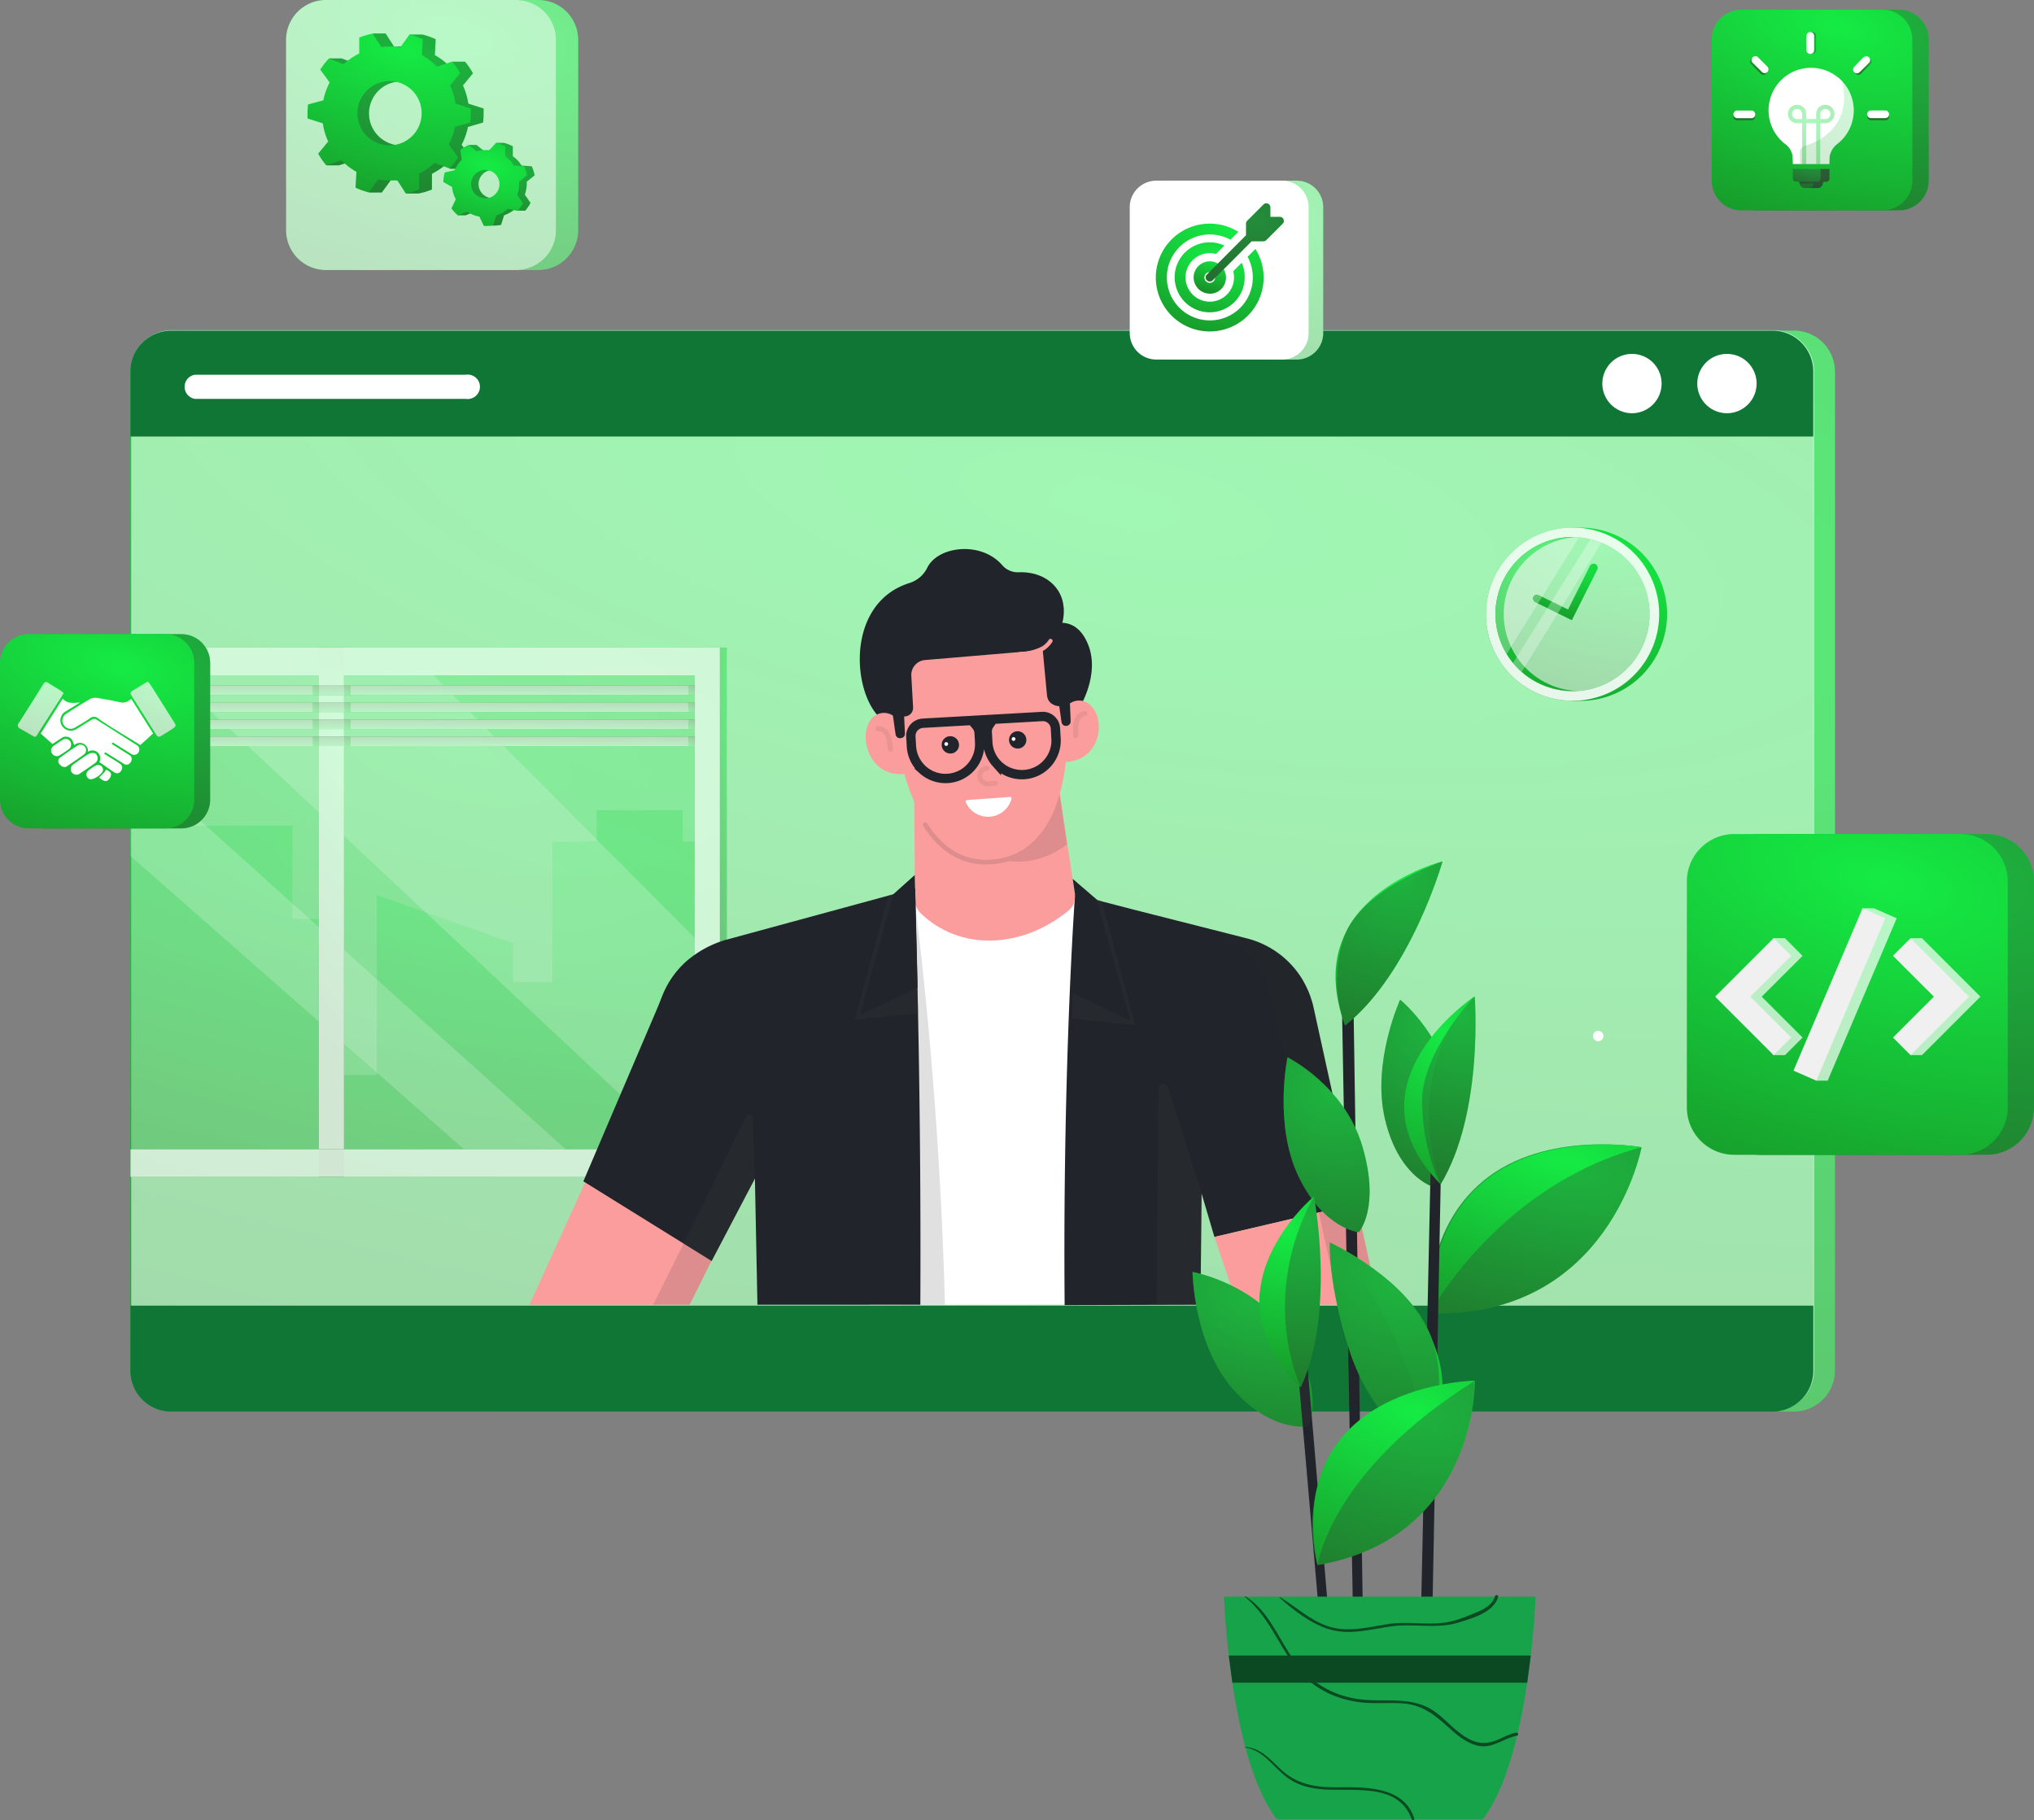 <svg xmlns="http://www.w3.org/2000/svg" viewBox="0 0 434.87 389.17">
  <rect x="0" y="0" width="434.87" height="389.17" fill="#808080" stroke="none"/>
  <defs>
    <radialGradient id="radial-gradient" cx="-147.87" cy="536.96" r="1" fx="-147.87" fy="536.96" gradientTransform="matrix(1007.471 161.731 50.632 -315.402 122026.79 193381.35)" gradientUnits="userSpaceOnUse">
      <stop offset="0" stop-color="#15eb44"/>
      <stop offset="1" stop-color="#188223"/>
    </radialGradient>
    <radialGradient id="radial-gradient-2" cx="-147.87" cy="536.96" r="1" fx="-147.87" fy="536.96" gradientTransform="matrix(1007.471 161.731 50.632 -315.402 122022.18 193381.32)" gradientUnits="userSpaceOnUse">
      <stop offset="0" stop-color="#15eb44"/>
      <stop offset="1" stop-color="#188223"/>
    </radialGradient>
    <radialGradient id="radial-gradient-3" cx="-147.53" cy="536.56" r="1" fx="-147.53" fy="536.56" gradientTransform="matrix(341.101 73.499 30.274 -140.495 34176.71 86387.51)" gradientUnits="userSpaceOnUse">
      <stop offset="0" stop-color="#15eb44"/>
      <stop offset="1" stop-color="#188223"/>
    </radialGradient>
    <radialGradient id="radial-gradient-4" cx="-147.54" cy="536.16" r="1" fx="-147.54" fy="536.16" gradientTransform="rotate(8.79 -386656.019 301218.102) scale(341.91 -103.29)" gradientUnits="userSpaceOnUse">
      <stop offset="0" stop-color="#15eb44"/>
      <stop offset="1" stop-color="#188223"/>
    </radialGradient>
    <radialGradient id="radial-gradient-5" cx="-147.55" cy="536.63" r="1" fx="-147.55" fy="536.63" gradientTransform="rotate(12.66 -401364.4 199537.228) scale(361.61 -154.64)" gradientUnits="userSpaceOnUse">
      <stop offset="0" stop-color="#15eb44"/>
      <stop offset="1" stop-color="#188223"/>
    </radialGradient>
    <radialGradient id="radial-gradient-6" cx="-145.91" cy="541.34" r="1" fx="-145.91" fy="541.34" gradientTransform="rotate(79.26 -15597.304 -768.373) scale(80.66 -29.54)" gradientUnits="userSpaceOnUse">
      <stop offset="0" stop-color="#15eb44"/>
      <stop offset="1" stop-color="#188223"/>
    </radialGradient>
    <radialGradient id="radial-gradient-7" cx="-146.1" cy="553.71" r="1" fx="-146.1" fy="553.71" gradientTransform="rotate(86.91 -8299.187 3912.12) scale(79.36 -8.55)" gradientUnits="userSpaceOnUse">
      <stop offset="0" stop-color="#15eb44"/>
      <stop offset="1" stop-color="#188223"/>
    </radialGradient>
    <radialGradient id="radial-gradient-8" cx="-147.59" cy="486.05" r="1" fx="-147.59" fy="486.05" gradientTransform="rotate(.24 -388912.714 11944758.699) scale(338.34 -2.83)" gradientUnits="userSpaceOnUse">
      <stop offset="0" stop-color="#15eb44"/>
      <stop offset="1" stop-color="#188223"/>
    </radialGradient>
    <radialGradient id="radial-gradient-9" cx="-147.59" cy="486.05" r="1" fx="-147.59" fy="486.05" gradientTransform="rotate(.24 -389781.699 11944760.519) scale(338.34 -2.83)" gradientUnits="userSpaceOnUse">
      <stop offset="0" stop-color="#15eb44"/>
      <stop offset="1" stop-color="#188223"/>
    </radialGradient>
    <radialGradient id="radial-gradient-10" cx="-147.59" cy="486.05" r="1" fx="-147.59" fy="486.05" gradientTransform="rotate(.24 -390643.522 11944762.324) scale(338.34 -2.83)" gradientUnits="userSpaceOnUse">
      <stop offset="0" stop-color="#15eb44"/>
      <stop offset="1" stop-color="#188223"/>
    </radialGradient>
    <radialGradient id="radial-gradient-11" cx="-147.59" cy="486.05" r="1" fx="-147.59" fy="486.05" gradientTransform="rotate(.24 -391510.12 11944764.139) scale(338.34 -2.83)" gradientUnits="userSpaceOnUse">
      <stop offset="0" stop-color="#15eb44"/>
      <stop offset="1" stop-color="#188223"/>
    </radialGradient>
    <radialGradient id="radial-gradient-12" cx="-102.44" cy="504.83" r="1" fx="-102.44" fy="504.83" gradientTransform="matrix(3.9 1.419 .909 -2.5 87.2 1566.69)" gradientUnits="userSpaceOnUse">
      <stop offset="0" stop-color="#15eb44"/>
      <stop offset="1" stop-color="#188223"/>
    </radialGradient>
    <radialGradient id="radial-gradient-13" cx="-102.44" cy="504.83" r="1" fx="-102.44" fy="504.83" gradientTransform="matrix(3.9 1.419 .909 -2.5 87.2 1563.06)" gradientUnits="userSpaceOnUse">
      <stop offset="0" stop-color="#15eb44"/>
      <stop offset="1" stop-color="#188223"/>
    </radialGradient>
    <radialGradient id="radial-gradient-14" cx="-102.44" cy="504.83" r="1" fx="-102.44" fy="504.83" gradientTransform="matrix(3.9 1.419 .909 -2.5 87.18 1559.43)" gradientUnits="userSpaceOnUse">
      <stop offset="0" stop-color="#15eb44"/>
      <stop offset="1" stop-color="#188223"/>
    </radialGradient>
    <radialGradient id="radial-gradient-15" cx="-102.44" cy="504.83" r="1" fx="-102.44" fy="504.83" gradientTransform="matrix(3.9 1.419 .909 -2.5 87.18 1555.8)" gradientUnits="userSpaceOnUse">
      <stop offset="0" stop-color="#15eb44"/>
      <stop offset="1" stop-color="#188223"/>
    </radialGradient>
    <radialGradient id="radial-gradient-16" cx="-102.44" cy="504.83" r="1" fx="-102.44" fy="504.83" gradientTransform="matrix(3.9 1.419 .909 -2.5 6.9 1566.7)" gradientUnits="userSpaceOnUse">
      <stop offset="0" stop-color="#15eb44"/>
      <stop offset="1" stop-color="#188223"/>
    </radialGradient>
    <radialGradient id="radial-gradient-17" cx="-102.44" cy="504.83" r="1" fx="-102.44" fy="504.83" gradientTransform="matrix(3.9 1.419 .909 -2.5 6.9 1563.07)" gradientUnits="userSpaceOnUse">
      <stop offset="0" stop-color="#15eb44"/>
      <stop offset="1" stop-color="#188223"/>
    </radialGradient>
    <radialGradient id="radial-gradient-18" cx="-102.44" cy="504.83" r="1" fx="-102.44" fy="504.83" gradientTransform="matrix(3.9 1.419 .909 -2.5 6.89 1559.44)" gradientUnits="userSpaceOnUse">
      <stop offset="0" stop-color="#15eb44"/>
      <stop offset="1" stop-color="#188223"/>
    </radialGradient>
    <radialGradient id="radial-gradient-19" cx="-102.44" cy="504.83" r="1" fx="-102.44" fy="504.83" gradientTransform="matrix(3.9 1.419 .909 -2.5 6.89 1555.81)" gradientUnits="userSpaceOnUse">
      <stop offset="0" stop-color="#15eb44"/>
      <stop offset="1" stop-color="#188223"/>
    </radialGradient>
    <radialGradient id="radial-gradient-20" cx="-102.44" cy="504.83" r="1" fx="-102.44" fy="504.83" gradientTransform="matrix(3.9 1.419 .909 -2.5 13.64 1566.7)" gradientUnits="userSpaceOnUse">
      <stop offset="0" stop-color="#15eb44"/>
      <stop offset="1" stop-color="#188223"/>
    </radialGradient>
    <radialGradient id="radial-gradient-21" cx="-102.44" cy="504.83" r="1" fx="-102.44" fy="504.83" gradientTransform="matrix(3.9 1.419 .909 -2.5 13.64 1563.07)" gradientUnits="userSpaceOnUse">
      <stop offset="0" stop-color="#15eb44"/>
      <stop offset="1" stop-color="#188223"/>
    </radialGradient>
    <radialGradient id="radial-gradient-22" cx="-102.44" cy="504.83" r="1" fx="-102.44" fy="504.83" gradientTransform="matrix(3.9 1.419 .909 -2.5 13.63 1559.44)" gradientUnits="userSpaceOnUse">
      <stop offset="0" stop-color="#15eb44"/>
      <stop offset="1" stop-color="#188223"/>
    </radialGradient>
    <radialGradient id="radial-gradient-23" cx="-102.44" cy="504.83" r="1" fx="-102.44" fy="504.83" gradientTransform="matrix(3.9 1.419 .909 -2.5 13.63 1555.81)" gradientUnits="userSpaceOnUse">
      <stop offset="0" stop-color="#15eb44"/>
      <stop offset="1" stop-color="#188223"/>
    </radialGradient>
    <radialGradient id="radial-gradient-24" cx="-146.34" cy="535.24" r="1" fx="-146.34" fy="535.24" gradientTransform="rotate(14.16 -116402.356 50414.665) scale(105.98 -50.28)" gradientUnits="userSpaceOnUse">
      <stop offset="0" stop-color="#15eb44"/>
      <stop offset="1" stop-color="#188223"/>
    </radialGradient>
    <radialGradient id="radial-gradient-25" cx="-146.36" cy="535.24" r="1" fx="-146.36" fy="535.24" gradientTransform="matrix(103.697 25.931 12.203 -48.797 8987.82 30030.78)" gradientUnits="userSpaceOnUse">
      <stop offset="0" stop-color="#15eb44"/>
      <stop offset="1" stop-color="#188223"/>
    </radialGradient>
    <radialGradient id="radial-gradient-26" cx="-146.15" cy="534.97" r="1" fx="-146.15" fy="534.97" gradientTransform="rotate(14.04 -104461.525 45906.87) scale(95.09 -44.75)" gradientUnits="userSpaceOnUse">
      <stop offset="0" stop-color="#15eb44"/>
      <stop offset="1" stop-color="#188223"/>
    </radialGradient>
    <radialGradient id="radial-gradient-27" cx="-144.38" cy="535.69" r="1" fx="-144.38" fy="535.69" gradientTransform="rotate(25.38 -53553.208 6880.643) scale(53.8 -41.67)" gradientUnits="userSpaceOnUse">
      <stop offset="0" stop-color="#15eb44"/>
      <stop offset="1" stop-color="#188223"/>
    </radialGradient>
    <radialGradient id="radial-gradient-28" cx="-143.61" cy="530.62" r="1" fx="-143.61" fy="530.62" gradientTransform="matrix(38.808 8.462 3.524 -16.16 4039.04 9910.17)" gradientUnits="userSpaceOnUse">
      <stop offset="0" stop-color="#15eb44"/>
      <stop offset="1" stop-color="#188223"/>
    </radialGradient>
    <radialGradient id="radial-gradient-29" cx="-146.54" cy="535.46" r="1" fx="-146.54" fy="535.46" gradientTransform="rotate(14.04 -131971.653 56410.33) scale(119.86 -56.4)" gradientUnits="userSpaceOnUse">
      <stop offset="0" stop-color="#15eb44"/>
      <stop offset="1" stop-color="#188223"/>
    </radialGradient>
    <radialGradient id="radial-gradient-30" cx="-146.54" cy="535.46" r="1" fx="-146.54" fy="535.46" gradientTransform="rotate(14.04 -131973.348 56396.564) scale(119.86 -56.4)" gradientUnits="userSpaceOnUse">
      <stop offset="0" stop-color="#15eb44"/>
      <stop offset="1" stop-color="#188223"/>
    </radialGradient>
    <radialGradient id="radial-gradient-31" cx="-141.61" cy="531.14" r="1" fx="-141.61" fy="531.14" gradientTransform="rotate(16.66 -31012.944 9757.323) scale(28.59 -15.71)" gradientUnits="userSpaceOnUse">
      <stop offset="0" stop-color="#15eb44"/>
      <stop offset="1" stop-color="#188223"/>
    </radialGradient>
    <radialGradient id="radial-gradient-32" cx="-141.51" cy="531.24" r="1" fx="-141.51" fy="531.24" gradientTransform="matrix(27.024 8.267 4.625 -15.118 1402.07 9347.98)" gradientUnits="userSpaceOnUse">
      <stop offset="0" stop-color="#15eb44"/>
      <stop offset="1" stop-color="#188223"/>
    </radialGradient>
    <radialGradient id="radial-gradient-33" cx="-146.59" cy="535.52" r="1" fx="-146.59" fy="535.52" gradientTransform="matrix(120.102 30.034 14.134 -56.52 10433.75 34676.09)" gradientUnits="userSpaceOnUse">
      <stop offset="0" stop-color="#15eb44"/>
      <stop offset="1" stop-color="#188223"/>
    </radialGradient>
    <radialGradient id="radial-gradient-34" cx="-146.59" cy="535.52" r="1" fx="-146.59" fy="535.52" gradientTransform="matrix(120.102 30.034 14.134 -56.52 10430.24 34676.09)" gradientUnits="userSpaceOnUse">
      <stop offset="0" stop-color="#15eb44"/>
      <stop offset="1" stop-color="#188223"/>
    </radialGradient>
    <radialGradient id="radial-gradient-35" cx="-140.48" cy="515.11" r="1" fx="-140.48" fy="515.11" gradientTransform="rotate(7.46 -23945.009 25166.263) scale(21.93 -5.65)" gradientUnits="userSpaceOnUse">
      <stop offset="0" stop-color="#15eb44"/>
      <stop offset="1" stop-color="#188223"/>
    </radialGradient>
    <radialGradient id="radial-gradient-36" cx="-142.51" cy="533.75" r="1" fx="-142.51" fy="533.75" gradientTransform="rotate(21.08 -35544.583 8101.357) scale(34.52 -23.17)" gradientUnits="userSpaceOnUse">
      <stop offset="0" stop-color="#15eb44"/>
      <stop offset="1" stop-color="#188223"/>
    </radialGradient>
    <radialGradient id="radial-gradient-37" cx="-141.7" cy="531.76" r="1" fx="-141.7" fy="531.76" gradientTransform="matrix(27.873 8.869 5.124 -16.104 1611.67 9846.14)" gradientUnits="userSpaceOnUse">
      <stop offset="0" stop-color="#15eb44"/>
      <stop offset="1" stop-color="#188223"/>
    </radialGradient>
    <radialGradient id="radial-gradient-38" cx="-135.8" cy="479.15" r="1" fx="-135.8" fy="479.15" gradientTransform="rotate(5.01 -13436.327 24376.427) scale(13.09 -2.28)" gradientUnits="userSpaceOnUse">
      <stop offset="0" stop-color="#15eb44"/>
      <stop offset="1" stop-color="#188223"/>
    </radialGradient>
    <radialGradient id="radial-gradient-39" cx="-111.46" cy="531.1" r="1" fx="-111.46" fy="531.1" gradientTransform="rotate(35.45 -4537.17 180.367) scale(5.61 -5.3)" gradientUnits="userSpaceOnUse">
      <stop offset="0" stop-color="#15eb44"/>
      <stop offset="1" stop-color="#188223"/>
    </radialGradient>
    <radialGradient id="radial-gradient-40" cx="-135.87" cy="479.12" r="1" fx="-135.87" fy="479.12" gradientTransform="rotate(4.98 -13533.496 24322.046) scale(13.16 -2.28)" gradientUnits="userSpaceOnUse">
      <stop offset="0" stop-color="#15eb44"/>
      <stop offset="1" stop-color="#188223"/>
    </radialGradient>
    <radialGradient id="radial-gradient-41" cx="-131.44" cy="516.39" r="1" fx="-131.44" fy="516.39" gradientTransform="matrix(10.461 2.604 1.222 -4.91 1142.7 2888.67)" gradientUnits="userSpaceOnUse">
      <stop offset="0" stop-color="#15eb44"/>
      <stop offset="1" stop-color="#188223"/>
    </radialGradient>
    <radialGradient id="radial-gradient-42" cx="-131.44" cy="516.39" r="1" fx="-131.44" fy="516.39" gradientTransform="matrix(10.461 2.604 1.222 -4.91 1120.45 2888.67)" gradientUnits="userSpaceOnUse">
      <stop offset="0" stop-color="#15eb44"/>
      <stop offset="1" stop-color="#188223"/>
    </radialGradient>
    <radialGradient id="radial-gradient-43" cx="-146.96" cy="535.99" r="1" fx="-146.96" fy="535.99" gradientTransform="matrix(161.681 40.432 19.027 -76.087 13666.36 46731.33)" gradientUnits="userSpaceOnUse">
      <stop offset="0" stop-color="#15eb44"/>
      <stop offset="1" stop-color="#188223"/>
    </radialGradient>
    <radialGradient id="radial-gradient-44" cx="-146.96" cy="535.99" r="1" fx="-146.96" fy="535.99" gradientTransform="rotate(14.04 -182919.147 78807.412) scale(166.63 -78.43)" gradientUnits="userSpaceOnUse">
      <stop offset="0" stop-color="#15eb44"/>
      <stop offset="1" stop-color="#188223"/>
    </radialGradient>
    <radialGradient id="radial-gradient-45" cx="-146.26" cy="535.05" r="1" fx="-146.26" fy="535.05" gradientTransform="rotate(13.78 -110326.666 48778.923) scale(100.53 -46.51)" gradientUnits="userSpaceOnUse">
      <stop offset="0" stop-color="#15eb44"/>
      <stop offset="1" stop-color="#188223"/>
    </radialGradient>
    <radialGradient id="radial-gradient-46" cx="-146.26" cy="535.04" r="1" fx="-146.26" fy="535.04" gradientTransform="matrix(97.75 23.901 11.033 -45.121 8479.96 27647.95)" gradientUnits="userSpaceOnUse">
      <stop offset="0" stop-color="#15eb44"/>
      <stop offset="1" stop-color="#188223"/>
    </radialGradient>
    <radialGradient id="radial-gradient-47" cx="-144.56" cy="532.93" r="1" fx="-144.56" fy="532.93" gradientTransform="matrix(49.985 12.398 5.792 -23.352 4246.2 14270.84)" gradientUnits="userSpaceOnUse">
      <stop offset="0" stop-color="#15eb44"/>
      <stop offset="1" stop-color="#188223"/>
    </radialGradient>
    <radialGradient id="radial-gradient-48" cx="-144.57" cy="532.94" r="1" fx="-144.57" fy="532.94" gradientTransform="rotate(13.93 -56411.181 24546.284) scale(51.59 -24.11)" gradientUnits="userSpaceOnUse">
      <stop offset="0" stop-color="#15eb44"/>
      <stop offset="1" stop-color="#188223"/>
    </radialGradient>
    <radialGradient id="radial-gradient-49" cx="-146.41" cy="535.3" r="1" fx="-146.41" fy="535.3" gradientTransform="rotate(14.04 -120977.63 52813.867) scale(110.34 -51.92)" gradientUnits="userSpaceOnUse">
      <stop offset="0" stop-color="#15eb44"/>
      <stop offset="1" stop-color="#188223"/>
    </radialGradient>
    <radialGradient id="radial-gradient-50" cx="-145.34" cy="533.96" r="1" fx="-145.34" fy="533.96" gradientTransform="matrix(64.552 16.143 7.598 -30.384 5588.54 18618.82)" gradientUnits="userSpaceOnUse">
      <stop offset="0" stop-color="#15eb44"/>
      <stop offset="1" stop-color="#188223"/>
    </radialGradient>
    <radialGradient id="radial-gradient-51" cx="-143.89" cy="532.14" r="1" fx="-143.89" fy="532.14" gradientTransform="rotate(14.04 -47130.123 20921.901) scale(43.21 -20.33)" gradientUnits="userSpaceOnUse">
      <stop offset="0" stop-color="#15eb44"/>
      <stop offset="1" stop-color="#188223"/>
    </radialGradient>
    <radialGradient id="radial-gradient-52" cx="-139.06" cy="526.07" r="1" fx="-139.06" fy="526.07" gradientTransform="rotate(14.04 -21536.02 9874.946) scale(19.94 -9.39)" gradientUnits="userSpaceOnUse">
      <stop offset="0" stop-color="#15eb44"/>
      <stop offset="1" stop-color="#188223"/>
    </radialGradient>
    <radialGradient id="radial-gradient-53" cx="-144.32" cy="532.68" r="1" fx="-144.32" fy="532.68" gradientTransform="matrix(46.741 11.688 5.502 -22.002 4082.15 13453.21)" gradientUnits="userSpaceOnUse">
      <stop offset="0" stop-color="#15eb44"/>
      <stop offset="1" stop-color="#188223"/>
    </radialGradient>
    <radialGradient id="radial-gradient-54" cx="-147.13" cy="536.2" r="1" fx="-147.13" fy="536.2" gradientTransform="rotate(14.04 -217939.658 95048.98) scale(197.96 -93.16)" gradientUnits="userSpaceOnUse">
      <stop offset="0" stop-color="#15eb44"/>
      <stop offset="1" stop-color="#188223"/>
    </radialGradient>
    <radialGradient id="radial-gradient-55" cx="-147.13" cy="536.2" r="1" fx="-147.13" fy="536.2" gradientTransform="rotate(14.03 -218107.137 95151.67) scale(198.04 -93.16)" gradientUnits="userSpaceOnUse">
      <stop offset="0" stop-color="#15eb44"/>
      <stop offset="1" stop-color="#188223"/>
    </radialGradient>
    <radialGradient id="radial-gradient-56" cx="-146.69" cy="535.04" r="1" fx="-146.69" fy="535.04" gradientTransform="rotate(11.27 -145212.39 84785.84) scale(129.49 -49.65)" gradientUnits="userSpaceOnUse">
      <stop offset="0" stop-color="#15eb44"/>
      <stop offset="1" stop-color="#188223"/>
    </radialGradient>
    <radialGradient id="radial-gradient-57" cx="-146.69" cy="535.03" r="1" fx="-146.69" fy="535.03" gradientTransform="rotate(11.27 -144942.37 84676.458) scale(129.3 -49.56)" gradientUnits="userSpaceOnUse">
      <stop offset="0" stop-color="#15eb44"/>
      <stop offset="1" stop-color="#188223"/>
    </radialGradient>
    <radialGradient id="radial-gradient-58" cx="-144.1" cy="536.42" r="1" fx="-144.1" fy="536.42" gradientTransform="rotate(32.64 -46992.459 759.947) scale(51.73 -46.99)" gradientUnits="userSpaceOnUse">
      <stop offset="0" stop-color="#15eb44"/>
      <stop offset="1" stop-color="#188223"/>
    </radialGradient>
    <radialGradient id="radial-gradient-59" cx="-145.58" cy="535.21" r="1" fx="-145.58" fy="535.21" gradientTransform="matrix(71.904 23.155 13.512 -41.958 3503.91 26105.74)" gradientUnits="userSpaceOnUse">
      <stop offset="0" stop-color="#15eb44"/>
      <stop offset="1" stop-color="#188223"/>
    </radialGradient>
    <radialGradient id="radial-gradient-60" cx="-145.32" cy="536.12" r="1" fx="-145.32" fy="536.12" gradientTransform="rotate(25.42 -72536.255 9076.032) scale(72.49 -56.22)" gradientUnits="userSpaceOnUse">
      <stop offset="0" stop-color="#15eb44"/>
      <stop offset="1" stop-color="#188223"/>
    </radialGradient>
    <radialGradient id="radial-gradient-61" cx="-145.22" cy="535.54" r="1" fx="-145.22" fy="535.54" gradientTransform="rotate(21.24 -70617.763 14869.728) scale(67.75 -45.76)" gradientUnits="userSpaceOnUse">
      <stop offset="0" stop-color="#15eb44"/>
      <stop offset="1" stop-color="#188223"/>
    </radialGradient>
    <radialGradient id="radial-gradient-62" cx="-145.26" cy="535.52" r="1" fx="-145.26" fy="535.52" gradientTransform="matrix(64.024 24.551 16.413 -42.801 811.91 26675.96)" gradientUnits="userSpaceOnUse">
      <stop offset="0" stop-color="#15eb44"/>
      <stop offset="1" stop-color="#188223"/>
    </radialGradient>
    <radialGradient id="radial-gradient-63" cx="-145.41" cy="536.09" r="1" fx="-145.41" fy="536.09" gradientTransform="rotate(24.76 -75109.195 10308.175) scale(74.52 -56.68)" gradientUnits="userSpaceOnUse">
      <stop offset="0" stop-color="#15eb44"/>
      <stop offset="1" stop-color="#188223"/>
    </radialGradient>
    <radialGradient id="radial-gradient-64" cx="-146.23" cy="535.45" r="1" fx="-146.23" fy="535.45" gradientTransform="matrix(97.242 27.59 14.494 -51.084 6758.59 31687.58)" gradientUnits="userSpaceOnUse">
      <stop offset="0" stop-color="#15eb44"/>
      <stop offset="1" stop-color="#188223"/>
    </radialGradient>
    <radialGradient id="radial-gradient-65" cx="-146.22" cy="535.46" r="1" fx="-146.22" fy="535.46" gradientTransform="matrix(96.794 27.591 14.548 -51.037 6665.45 31664.27)" gradientUnits="userSpaceOnUse">
      <stop offset="0" stop-color="#15eb44"/>
      <stop offset="1" stop-color="#188223"/>
    </radialGradient>
    <radialGradient id="radial-gradient-66" cx="-143.83" cy="536.6" r="1" fx="-143.83" fy="536.6" gradientTransform="matrix(39.893 28.141 26.51 -37.581 -8175.06 24430.55)" gradientUnits="userSpaceOnUse">
      <stop offset="0" stop-color="#15eb44"/>
      <stop offset="1" stop-color="#188223"/>
    </radialGradient>
    <radialGradient id="radial-gradient-67" cx="-144.01" cy="536.5" r="1" fx="-144.01" fy="536.5" gradientTransform="rotate(33.69 -45344.316 126.726) scale(50.73 -46.82)" gradientUnits="userSpaceOnUse">
      <stop offset="0" stop-color="#15eb44"/>
      <stop offset="1" stop-color="#188223"/>
    </radialGradient>
    <radialGradient id="radial-gradient-68" cx="-144.61" cy="535.98" r="1" fx="-144.61" fy="535.98" gradientTransform="matrix(51.523 26.173 21.132 -41.6 -3591 26315.36)" gradientUnits="userSpaceOnUse">
      <stop offset="0" stop-color="#15eb44"/>
      <stop offset="1" stop-color="#188223"/>
    </radialGradient>
    <radialGradient id="radial-gradient-69" cx="-143.58" cy="536.8" r="1" fx="-143.58" fy="536.8" gradientTransform="matrix(36.563 28.535 27.68 -35.467 -9330.02 23396.82)" gradientUnits="userSpaceOnUse">
      <stop offset="0" stop-color="#15eb44"/>
      <stop offset="1" stop-color="#188223"/>
    </radialGradient>
    <radialGradient id="radial-gradient-70" cx="-143.25" cy="537.05" r="1" fx="-143.25" fy="537.05" gradientTransform="matrix(32.632 28.537 28.28 -32.339 -10237.91 21718.3)" gradientUnits="userSpaceOnUse">
      <stop offset="0" stop-color="#15eb44"/>
      <stop offset="1" stop-color="#188223"/>
    </radialGradient>
    <style>
      .cls-1,.cls-14,.cls-38,.cls-46,.cls-47,.cls-53,.cls-54,.cls-55,.cls-69,.cls-74,.cls-75,.cls-76,.cls-8{stroke-width:0}.cls-1,.cls-14,.cls-46,.cls-47,.cls-54,.cls-55,.cls-69,.cls-76{isolation:isolate}.cls-1,.cls-46,.cls-54,.cls-55,.cls-75{fill:#fff}.cls-1{opacity:.7}.cls-14{opacity:.2}.cls-8{fill:#21252b}.cls-14,.cls-47,.cls-69,.cls-76{fill:#333}.cls-46,.cls-69,.cls-90{opacity:.3}.cls-38{fill:#fc9d9d}.cls-54{opacity:.6}.cls-47{opacity:.5}.cls-53{fill:#0a4921}.cls-55{opacity:.8}.cls-74{fill:#107636}.cls-76{opacity:.15}
    </style>
  </defs>
  <path d="M383.54 70.69H41.29c-1.15 0-2.29.23-3.36.67a8.842 8.842 0 0 0-2.85 1.9 8.58 8.58 0 0 0-1.9 2.85 8.797 8.797 0 0 0-.67 3.36v213.54c0 1.15.23 2.29.67 3.36a8.842 8.842 0 0 0 1.9 2.85c.82.82 1.78 1.46 2.85 1.9 1.06.44 2.21.67 3.36.67h342.25c2.33 0 4.56-.93 6.21-2.57a8.771 8.771 0 0 0 2.57-6.21V79.47c0-2.33-.93-4.56-2.57-6.21a8.771 8.771 0 0 0-6.21-2.57Z" style="fill:url(#radial-gradient);stroke-width:0"/>
  <path d="M383.54 70.69H41.29c-1.15 0-2.29.23-3.36.67a8.842 8.842 0 0 0-2.85 1.9 8.58 8.58 0 0 0-1.9 2.85 8.797 8.797 0 0 0-.67 3.36v213.54c0 1.15.23 2.29.67 3.36a8.842 8.842 0 0 0 1.9 2.85c.82.82 1.78 1.46 2.85 1.9 1.06.44 2.21.67 3.36.67h342.25c2.33 0 4.56-.93 6.21-2.57a8.771 8.771 0 0 0 2.57-6.21V79.47c0-2.33-.93-4.56-2.57-6.21a8.771 8.771 0 0 0-6.21-2.57Z" class="cls-46"/>
  <path d="M378.9 70.69H36.65c-2.33 0-4.56.93-6.21 2.57a8.771 8.771 0 0 0-2.57 6.21v213.54a8.771 8.771 0 0 0 8.78 8.78H378.9a8.771 8.771 0 0 0 8.77-8.78V79.47c0-2.33-.93-4.56-2.57-6.21a8.765 8.765 0 0 0-6.2-2.57Z" style="fill:url(#radial-gradient-2);stroke-width:0"/>
  <path d="M379.06 301.69H36.81c-1.15 0-2.29-.23-3.36-.67a8.67 8.67 0 0 1-2.84-1.91 8.842 8.842 0 0 1-1.9-2.85 8.824 8.824 0 0 1-.66-3.36V79.36a8.797 8.797 0 0 1 5.42-8.12c1.07-.43 2.21-.66 3.36-.65h342.25c1.16 0 2.32.24 3.39.69 1.61.68 2.99 1.83 3.95 3.29a8.85 8.85 0 0 1 1.44 4.94v213.52a8.799 8.799 0 0 1-2.61 6.14 8.763 8.763 0 0 1-6.18 2.51Z" class="cls-54"/>
  <path d="M27.89 247.88h121.82V142.87H27.89v105.01Z" style="fill:url(#radial-gradient-3);opacity:.2;isolation:isolate;stroke-width:0"/>
  <path d="M62.53 176.53v19.91h8.49v33.4h9.54v-38.48l29.14 10.31V210h8.39v-30.05h9.47v-6.73h18.4v6.73h2.61v67.93H27.9v-71.35h34.63Z" style="fill:url(#radial-gradient-4);opacity:.2;isolation:isolate;stroke-width:0"/>
  <path d="M153.9 251.65h-126v-5.93h120.64V144.38H27.9v-5.94h126.01v113.21Z" style="fill:url(#radial-gradient-5);stroke-width:0"/>
  <path d="m92.64 144.38 55.9 56.17v45.16h-3.45L36.84 144.37h55.81ZM27.9 162.02l93.04 83.7H99.21l-71.3-62.7v-21Z" style="opacity:.2;fill:#fff;isolation:isolate;stroke-width:0"/>
  <path d="M68.18 251.65h5.37V138.44h-5.37v113.21Z" style="fill:url(#radial-gradient-6);stroke-width:0"/>
  <path d="M68.18 245.72h5.37V144.37h-5.37v101.35Z" class="cls-55"/>
  <path d="M153.9 251.65h1.51V138.44h-1.53v113.21Z" style="fill:url(#radial-gradient-7);opacity:.4;isolation:isolate;stroke-width:0"/>
  <path d="M148.72 148.61v-2.02H27.88v2.02h120.83Z" style="fill:url(#radial-gradient-8);stroke-width:0"/>
  <path d="M148.72 152.24v-2.02H27.89v2.02h120.83Z" style="fill:url(#radial-gradient-9);stroke-width:0"/>
  <path d="M148.72 155.88v-2.03H27.88v2.03h120.83Z" style="fill:url(#radial-gradient-10);stroke-width:0"/>
  <path d="M148.72 159.51v-2.03H27.88v2.03h120.83Z" style="fill:url(#radial-gradient-11);stroke-width:0"/>
  <path d="M153.9 251.65h-126v-5.93h120.64V144.38H27.9v-5.94h126.01v113.21Z" class="cls-55"/>
  <path d="M148.54 148.61v-2.02H27.9v2.02h120.64Zm0 3.63v-2.03H27.9v2.03h120.64Zm0 3.64v-2.03H27.9v2.03h120.64Zm0 3.63v-2.03H27.9v2.03h120.64Z" class="cls-1"/>
  <path d="M147.15 159.51h1.39v-2.03h-1.39v2.03Z" style="fill:url(#radial-gradient-12);opacity:.2;isolation:isolate;stroke-width:0"/>
  <path d="M147.15 155.88h1.39v-2.03h-1.39v2.03Z" style="fill:url(#radial-gradient-13);opacity:.2;isolation:isolate;stroke-width:0"/>
  <path d="M147.15 152.24h1.39v-2.03h-1.39v2.03Z" style="fill:url(#radial-gradient-14);opacity:.2;isolation:isolate;stroke-width:0"/>
  <path d="M147.15 148.61h1.39v-2.02h-1.39v2.02Z" style="fill:url(#radial-gradient-15);opacity:.2;isolation:isolate;stroke-width:0"/>
  <path d="M66.83 159.51h1.39v-2.03h-1.39v2.03Z" style="fill:url(#radial-gradient-16);opacity:.2;isolation:isolate;stroke-width:0"/>
  <path d="M66.83 155.88h1.39v-2.03h-1.39v2.03Z" style="fill:url(#radial-gradient-17);opacity:.2;isolation:isolate;stroke-width:0"/>
  <path d="M66.83 152.24h1.39v-2.03h-1.39v2.03Z" style="fill:url(#radial-gradient-18);opacity:.2;isolation:isolate;stroke-width:0"/>
  <path d="M66.83 148.61h1.39v-2.02h-1.39v2.02Z" style="fill:url(#radial-gradient-19);opacity:.2;isolation:isolate;stroke-width:0"/>
  <path d="M73.56 159.51h1.39v-2.03h-1.39v2.03Z" style="fill:url(#radial-gradient-20);opacity:.2;isolation:isolate;stroke-width:0"/>
  <path d="M73.56 155.88h1.39v-2.03h-1.39v2.03Z" style="fill:url(#radial-gradient-21);opacity:.2;isolation:isolate;stroke-width:0"/>
  <path d="M73.56 152.24h1.39v-2.03h-1.39v2.03Z" style="fill:url(#radial-gradient-22);opacity:.2;isolation:isolate;stroke-width:0"/>
  <path d="M73.56 148.61h1.39v-2.02h-1.39v2.02Z" style="fill:url(#radial-gradient-23);opacity:.2;isolation:isolate;stroke-width:0"/>
  <path d="M27.9 279.15h359.78v13.92a8.687 8.687 0 0 1-2.55 6.17c-.81.81-1.77 1.45-2.83 1.89-1.06.44-2.2.66-3.34.66H36.62a8.687 8.687 0 0 1-6.17-2.55 8.687 8.687 0 0 1-2.55-6.17v-13.92Z" class="cls-74"/>
  <path d="M319.74 131.32c0-4.55 1.69-8.95 4.72-12.34 3.04-3.39 7.22-5.55 11.75-6.05v-.12h2.05c4.85.09 9.47 2.08 12.87 5.55 3.4 3.46 5.3 8.12 5.3 12.97s-1.91 9.51-5.3 12.97c-3.4 3.46-8.02 5.46-12.87 5.55h-2.05v-.12c-4.53-.51-8.71-2.66-11.76-6.06-3.04-3.4-4.72-7.79-4.72-12.35Z" style="fill:url(#radial-gradient-24);stroke-width:0"/>
  <path d="M336.21 149.83c3.66 0 7.24-1.09 10.29-3.12a18.534 18.534 0 0 0 7.88-19.01c-.72-3.59-2.48-6.89-5.07-9.48a18.565 18.565 0 0 0-9.48-5.07c-3.59-.71-7.32-.35-10.7 1.05a18.47 18.47 0 0 0-8.31 6.82 18.451 18.451 0 0 0-3.12 10.29c0 4.91 1.95 9.62 5.42 13.09a18.52 18.52 0 0 0 13.1 5.42Z" style="fill:url(#radial-gradient-25);stroke-width:0"/>
  <path d="M336.21 149.83c3.66 0 7.24-1.09 10.29-3.12a18.534 18.534 0 0 0 7.88-19.01c-.72-3.59-2.48-6.89-5.07-9.48a18.565 18.565 0 0 0-9.48-5.07c-3.59-.71-7.32-.35-10.7 1.05a18.47 18.47 0 0 0-8.31 6.82 18.451 18.451 0 0 0-3.12 10.29c0 4.91 1.95 9.62 5.42 13.09a18.52 18.52 0 0 0 13.1 5.42Z" style="opacity:.9;fill:#fff;isolation:isolate;stroke-width:0"/>
  <path d="M336.21 147.79c3.26 0 6.44-.97 9.15-2.78 2.71-1.81 4.82-4.38 6.07-7.39s1.57-6.32.94-9.52a16.53 16.53 0 0 0-4.51-8.43 16.53 16.53 0 0 0-8.43-4.51c-3.19-.64-6.51-.31-9.52.94a16.485 16.485 0 0 0-7.39 6.07 16.469 16.469 0 0 0-2.78 9.15c0 2.16.43 4.31 1.26 6.3a16.47 16.47 0 0 0 15.21 10.16Z" class="cls-75"/>
  <path d="M336.21 147.79c3.26 0 6.44-.97 9.15-2.78 2.71-1.81 4.82-4.38 6.07-7.39s1.57-6.32.94-9.52a16.53 16.53 0 0 0-4.51-8.43 16.53 16.53 0 0 0-8.43-4.51c-3.19-.64-6.51-.31-9.52.94a16.485 16.485 0 0 0-7.39 6.07 16.469 16.469 0 0 0-2.78 9.15c0 2.16.43 4.31 1.26 6.3a16.47 16.47 0 0 0 15.21 10.16Z" style="fill:url(#radial-gradient-26);stroke-width:0"/>
  <path d="M336.21 147.79c3.26 0 6.44-.97 9.15-2.78 2.71-1.81 4.82-4.38 6.07-7.39s1.57-6.32.94-9.52a16.53 16.53 0 0 0-4.51-8.43 16.53 16.53 0 0 0-8.43-4.51c-3.19-.64-6.51-.31-9.52.94a16.485 16.485 0 0 0-7.39 6.07 16.469 16.469 0 0 0-2.78 9.15c0 2.16.43 4.31 1.26 6.3a16.47 16.47 0 0 0 15.21 10.16Z" class="cls-54"/>
  <path d="M336.21 114.84h.89c-4.21.22-8.18 2.05-11.08 5.11-2.9 3.06-4.52 7.12-4.52 11.34s1.62 8.28 4.52 11.34c2.91 3.06 6.87 4.89 11.08 5.11h-.89c-4.37 0-8.56-1.74-11.65-4.82-3.09-3.09-4.83-7.28-4.83-11.65s1.74-8.56 4.83-11.65 7.28-4.82 11.65-4.82v.05Z" style="fill:url(#radial-gradient-27);stroke-width:0"/>
  <path d="m336.06 132.6 5.46-10.87c.09-.21.09-.44 0-.65a.882.882 0 0 0-.42-.47c-.2-.1-.44-.13-.65-.06-.21.07-.39.21-.5.4l-4.7 9.36-6.26-3.07a.749.749 0 0 0-.33-.1c-.12-.01-.24 0-.35.03-.11.04-.21.1-.3.17a.79.79 0 0 0-.21.27c-.05.1-.07.21-.07.33s.03.22.07.33c.04.11.1.21.18.29.08.08.18.15.28.2l7.8 3.85Z" style="fill:url(#radial-gradient-28);stroke-width:0"/>
  <path d="M322.11 139.82c-1.51-2.5-2.32-5.35-2.36-8.27-.04-2.92.69-5.79 2.13-8.33 1.43-2.54 3.51-4.65 6.04-6.13s5.38-2.25 8.3-2.25c.45 0 .91.01 1.36.06l-15.46 24.92Zm17.93-24.52c.79.19 1.57.44 2.33.74l-17.05 27.63c-.67-.59-1.29-1.23-1.85-1.91l16.57-26.45Z" class="cls-46"/>
  <path d="M387.67 93.33H27.89V79.42c0-2.31.92-4.53 2.56-6.16a8.795 8.795 0 0 1 6.17-2.56h342.33c1.14 0 2.28.22 3.34.66 1.07.44 2.02 1.08 2.83 1.89a8.687 8.687 0 0 1 2.55 6.17v13.91Z" class="cls-74"/>
  <path d="M348.91 88.35c1.25 0 2.48-.37 3.52-1.07 1.05-.7 1.86-1.69 2.34-2.85.48-1.16.61-2.43.36-3.66a6.37 6.37 0 0 0-1.73-3.25 6.297 6.297 0 0 0-3.25-1.73c-1.23-.25-2.5-.12-3.66.36a6.248 6.248 0 0 0-2.84 2.34 6.31 6.31 0 0 0-1.07 3.52c0 1.68.67 3.29 1.86 4.48a6.36 6.36 0 0 0 4.49 1.86Zm20.31 0c1.25 0 2.48-.37 3.52-1.07 1.05-.7 1.86-1.69 2.34-2.85.48-1.16.61-2.43.36-3.66a6.37 6.37 0 0 0-1.73-3.25 6.297 6.297 0 0 0-3.25-1.73c-1.23-.25-2.5-.12-3.67.36a6.248 6.248 0 0 0-2.84 2.34 6.31 6.31 0 0 0-1.07 3.52c0 1.68.67 3.29 1.86 4.48a6.342 6.342 0 0 0 4.49 1.86ZM99.58 80.12H41.67c-.61.1-1.17.41-1.58.88-.4.47-.62 1.07-.62 1.7s.22 1.22.62 1.69.96.79 1.58.89h57.91c.37.06.76.04 1.12-.07.36-.1.7-.28.99-.53a2.58 2.58 0 0 0 .92-1.98 2.58 2.58 0 0 0-.92-1.99c-.29-.25-.62-.42-.99-.53-.36-.1-.75-.12-1.12-.06Zm133.87 198.82c-1.56-23.51-2.46-45.14-2.98-61.03-.06-1.78-.11-3.48-.16-5.11-.31-10.34-.43-17.58-.48-20.35v-1.25l-1.82-.48-2.24 2.78c-16.65 13.44-29.5-3.76-29.5-3.76l-.59.19h-.05v.07c-.09.65-1.16 8.57-2.82 22.86l-.49 4.24c-1.72 15.02-3.96 35.98-6.35 61.9l47.48-.07Z" class="cls-75"/>
  <path d="m256.66 278.94.24-23.77 2.74 9.29 22.32-5.23 8.09-1.89-9.22-41.97c-.09-.43-.2-.86-.33-1.27-.05-.17-.1-.33-.16-.5-.31-1.02-.73-2.01-1.21-2.95-.1-.19-.19-.37-.29-.55-.1-.18-.16-.29-.24-.44-1.35-2.3-3.16-4.3-5.31-5.88l-.16-.11a19.57 19.57 0 0 0-5.36-2.7l-.18-.05c-.34-.11-.65-.21-1.02-.29l-7.22-1.84-.82-.21-15.77-4-7.18-1.86-1-.26h-.06l-4.68-1.21v.07c0 .17-.05.65-.1 1.5-.5 7.45-2.5 40.91-2.12 86.22l29.06-.09Z" class="cls-8"/>
  <path d="m195.39 157.88.22 34.62c.02.73.24 1.44.65 2.04l.32.47c8.56 8.52 22.01 7.84 31.93-.38.49-.41.88-.94 1.1-1.55.23-.6.29-1.26.2-1.89l-5.36-35.72-29.07 2.41Z" class="cls-38"/>
  <path d="M227.62 143.22s5.92 38.99-15.58 40.57c-21.05 1.55-21.63-37.88-21.63-37.88l-.59-11.29 27.07-4.79 6.83 3.53 3.9 9.85Z" class="cls-38"/>
  <path d="m228.12 180.53-1.57-10.73c-1.91 6.92-6 12.66-13.06 13.81h.06c-.5.08-1.01.14-1.53.18-5.62.42-10.26-2.18-13.79-7.73a.376.376 0 0 0-.14-.14.37.37 0 0 0-.18-.08.605.605 0 0 0-.19 0c-.07.01-.13.04-.18.07-.06.03-.1.08-.14.14a.37.37 0 0 0-.08.18c-.01.06-.01.13 0 .19s.04.13.07.18c3.75 5.88 8.69 8.62 14.7 8.18 1.26-.09 2.5-.32 3.7-.7 3.84.54 8.21-.44 12.33-3.55Z" class="cls-76"/>
  <path d="M222.52 134.48s6.86-4.57 10.08 3.23c2.71 6.53-1.88 13.72-1.88 13.72l-3.92-.4c-1.65-.06-2.83-.83-2.96-2.47l-1.33-14.07Z" class="cls-8"/>
  <path d="M227.41 129.72c.57 7.42-5.78 9.38-8.37 9.6l-21.27 1.8c-.83.07-1.6.46-2.15 1.09a3.18 3.18 0 0 0-.78 2.28l.38 6.77c.02.45-.12.88-.4 1.23s-.68.58-1.12.66l-1.31.14-1.45 1.83c-8.33-2.01-11.82-25.68 3.51-30.47.81-.26 1.57-.68 2.22-1.23.65-.55 1.18-1.23 1.56-2 2.21-4.62 11.4-5.83 15.99-.65.44.53 1 .95 1.63 1.22.63.28 1.32.4 2.01.36 5.63-.17 9.21 3.32 9.52 7.38Z" class="cls-8"/>
  <path d="M192.45 155.58c-.06-.63-.28-1.23-.65-1.74a3.49 3.49 0 0 0-3.26-1.39c-.62.09-1.21.34-1.71.73l-.08.07c-3.65 3.16-1.31 13.13 6.77 12.21l-1.06-9.88Zm40.1-5.26-.08-.06a3.455 3.455 0 0 0-3.55.02c-.53.33-.97.79-1.27 1.34-.28.55-.41 1.17-.38 1.79l.42 9.51c8.07-.27 8.93-10.02 4.86-12.61Z" class="cls-38"/>
  <path d="M193.47 156.84c0 .12-.01.25-.05.37s-.11.22-.19.31-.18.16-.29.21c-.11.05-.24.08-.36.09a.98.98 0 0 1-.69-.14c-.2-.14-.34-.35-.4-.58l-.91-6.38 2.61.1.29 6.03Zm35.43-2.61c0 .24-.08.48-.24.65-.08.09-.18.16-.29.22-.11.05-.23.08-.35.09a.98.98 0 0 1-.65-.14.952.952 0 0 1-.4-.58l-.92-6.38 2.61.1.25 6.05Z" class="cls-8"/>
  <path d="M219.16 140.28c-.37.03-.73.03-1.1 0a.42.42 0 0 1-.31-.15.42.42 0 0 1-.11-.32c0-.12.06-.23.15-.31.09-.08.2-.12.32-.11.04 0 4.32.23 6.13-2.61.03-.05.07-.09.12-.12.05-.03.1-.06.16-.07h.17c.06.01.11.03.16.07.05.03.09.07.12.12.03.05.06.11.07.16v.17c-.01.06-.03.11-.07.16-1.48 2.36-4.26 2.91-5.83 3.02Z" class="cls-38"/>
  <path d="M203.19 161.11a1.846 1.846 0 0 0 1.71-1.14c.14-.34.18-.71.1-1.07-.07-.36-.25-.69-.51-.95s-.59-.44-.95-.51-.73-.04-1.07.1c-.34.14-.63.38-.83.68-.2.31-.31.66-.31 1.03a1.846 1.846 0 0 0 1.85 1.85Z" class="cls-8"/>
  <path d="M202.31 159.47c.08 0 .16-.02.22-.07.07-.04.12-.11.15-.18a.36.36 0 0 0 .02-.23.309.309 0 0 0-.11-.2.397.397 0 0 0-.2-.11c-.08-.02-.16 0-.23.02-.07.03-.14.08-.18.15a.44.44 0 0 0-.07.22c0 .11.04.21.12.28.08.08.18.12.28.12Z" class="cls-75"/>
  <path d="M217.58 160.05c.37 0 .72-.11 1.03-.31a1.868 1.868 0 0 0 .79-1.9c-.07-.36-.25-.69-.51-.95s-.59-.44-.95-.51-.73-.04-1.07.1c-.34.14-.63.38-.83.68-.2.31-.31.66-.31 1.03 0 .49.2.96.54 1.31.35.35.82.54 1.31.54Z" class="cls-8"/>
  <path d="M216.7 158.4c.08 0 .16-.02.22-.07.07-.04.12-.1.15-.18a.36.36 0 0 0 .02-.23.309.309 0 0 0-.11-.2.443.443 0 0 0-.2-.11c-.08-.02-.16 0-.23.02a.41.41 0 0 0-.25.37.38.38 0 0 0 .12.28.38.38 0 0 0 .28.12Z" class="cls-75"/>
  <g class="cls-90">
    <path d="m211.31 168.13 1.5-.12c.08 0 .15-.01.22-.04s.13-.07.18-.13c.05-.05.09-.12.12-.19.02-.07.03-.15.03-.22s-.03-.15-.07-.21a.489.489 0 0 0-.14-.18.538.538 0 0 0-.2-.1.41.41 0 0 0-.22 0l-1.51.12c-.15.01-.3 0-.44-.05s-.27-.13-.38-.22c-.11-.1-.2-.22-.27-.35-.07-.13-.1-.28-.12-.43-.03-.3.06-.6.25-.84.1-.11.22-.21.35-.27.13-.07.28-.11.43-.12.14-.01.27-.08.37-.18a.56.56 0 0 0 .13-.39.592.592 0 0 0-.18-.37.56.56 0 0 0-.39-.13c-.29.02-.57.1-.83.23-.39.2-.71.5-.93.88a2.183 2.183 0 0 0-.06 2.08c.19.39.5.71.88.93.38.22.81.32 1.25.29h.03Z" class="cls-69"/>
  </g>
  <path d="m225.77 157.8-.12-2.07a2.69 2.69 0 0 0-.9-1.86c-.53-.48-1.23-.72-1.95-.68l-8.1.46-1.09.06-7.11.4h-.07l-9.14.52c-.71.05-1.38.37-1.86.9-.47.53-.72 1.23-.69 1.94l.12 2.07c.06.96.3 1.9.71 2.76.42.86 1 1.64 1.71 2.28a7.313 7.313 0 0 0 8.04 1.14c.87-.42 1.64-1 2.28-1.72a7.34 7.34 0 0 0 1.85-5.28l-.11-2v-.03c-.04-.59-.27-1.14-.65-1.59l2.84-.16c-.33.48-.5 1.07-.46 1.65l.12 2.05c.07 1.68.72 3.29 1.84 4.54a7.256 7.256 0 0 0 4.3 2.35c1.66.27 3.36-.05 4.82-.89a7.275 7.275 0 0 0 3.17-3.74c.38-.99.53-2.04.46-3.1Z" style="fill:none;stroke:#21252b;stroke-miterlimit:10;stroke-width:2px"/>
  <path d="m206.75 171.05 9.14-.65a.43.43 0 0 1 .16 0c.05.02.1.05.13.1.04.04.06.09.07.14.01.05.01.11 0 .16a5.183 5.183 0 0 1-4.59 3.81c-1.07.09-2.13-.16-3.05-.7a5.188 5.188 0 0 1-2.09-2.33l-.03-.06s-.04-.11-.04-.16.01-.12.04-.16a.318.318 0 0 1 .27-.17v.03Z" class="cls-75"/>
  <g class="cls-90">
    <path d="M190.42 160.75c-.07 0-.14 0-.21-.04a.784.784 0 0 1-.18-.11.61.61 0 0 1-.13-.15.603.603 0 0 1-.06-.19l-.15-1.14c-.12-1.21-.48-2.08-1.01-2.49-.25-.2-.56-.31-.88-.28-.07.01-.14.01-.21 0a.663.663 0 0 1-.19-.09.51.51 0 0 1-.22-.35.739.739 0 0 1 0-.21c.02-.07.05-.13.09-.19.04-.06.09-.11.15-.15.06-.04.13-.06.2-.08.3-.04.6-.02.9.06.29.08.56.22.8.4.8.61 1.31 1.7 1.46 3.27l.14 1.13c.02.14-.02.29-.11.4-.09.11-.22.19-.36.21h-.03Z" class="cls-69"/>
  </g>
  <g class="cls-90">
    <path d="M230.04 157.83c.14-.01.27-.07.36-.18.09-.1.14-.24.14-.37v-1.16c-.05-1.22.17-2.12.65-2.61.21-.24.51-.39.83-.41.13-.01.26-.08.35-.18.09-.1.14-.23.14-.36s-.05-.26-.14-.36a.567.567 0 0 0-.35-.18c-.62.02-1.2.29-1.62.74-.71.72-1.03 1.87-.96 3.42v1.15c0 .07.01.14.04.2.03.07.07.13.12.18.05.05.11.08.18.11.07.03.14.04.21.04l.05-.03Z" class="cls-69"/>
  </g>
  <g class="cls-90">
    <path d="m272.62 216.12 9.33 43.11 8.09-1.9-8.43-38.46c-1.66-10.41-6.6-15.32-13.93-17.96l-9.19-2.36c8.57 3.81 12.4 9.86 14.13 17.57Z" class="cls-69"/>
  </g>
  <path d="m256.66 278.94.24-23.77-7.13-22.67c-.07-.24-.23-.45-.44-.59-.16-.1-.34-.16-.53-.17-.19 0-.38.04-.54.12-.17.09-.31.22-.41.38-.1.16-.15.35-.16.53l-.42 46.16h9.39Z" class="cls-69"/>
  <path d="m229.33 187.89 5.23 4.5 7.08 25.81-12.31-5.88.56-20.76-.55-3.67Z" class="cls-8"/>
  <path d="m235.54 192.61-1.06-.29 7.15 25.88-12.31-5.88-.12 5.46 13.53 1.39-7.2-26.56Z" class="cls-69"/>
  <path d="M202.03 278.94c-1.1-42.8-5.36-77.67-6.27-84.76v-.16l-.15-1.14-.58 18.87-.15 5.05-1.91 62.16 9.07-.02Z" class="cls-76"/>
  <path d="m147.46 278.94 11.23-22.62-17.5-38.81-27.99 61.43h34.26Z" class="cls-38"/>
  <path d="m147.46 278.94 11.23-22.63-8.49 1.42-10.53 21.21h7.79Z" class="cls-76"/>
  <path d="m150.33 257.34.09.34.55 1.96 1.71-2.32 4-5.45 4.51-6.13.09-.12.12 6.34.54 26.99h34.83c.12-23.82-.16-46.03-.49-62.31l-.12-5.46v-1.15c-.07-3.31-.14-6.27-.21-8.84l-.07-2.75c-.05-1.71-.09-3.18-.12-4.4v-.77c-.07-2.17-.1-3.34-.1-3.34l-4.57 1.24-36.01 9.8c-3.14.93-6.03 2.53-8.49 4.69a19.519 19.519 0 0 0-5.3 8.08c-.58 1.54-1.11 3.27-1.68 5.36l.33 1.16 10.4 37.1Z" class="cls-8"/>
  <path d="m124.72 252.57 27.43 17.03 12.82-24.42-19.86-33.96-3.48 1.77-16.91 39.59Zm70.86-65.49-4.66 4.17-7.07 25.81 12.31-5.88-.59-24.1Z" class="cls-8"/>
  <path d="m189.93 191.48 1.07-.29-7.14 25.86 12.31-5.88.12 5.46-13.53 1.39 7.18-26.54Z" class="cls-69"/>
  <path d="m294.75 278.94-4.71-21.55-8.09 1.85-22.32 5.23 4.92 14.45 30.2.03Z" class="cls-38"/>
  <path d="m294.75 278.94-4.71-21.55-8.09 1.85 4.35 19.69 8.45.02Z" class="cls-76"/>
  <path d="m161.4 251.94-.44-12.85c0-.17-.07-.34-.18-.47a.8.8 0 0 0-.93-.21c-.15.08-.28.2-.36.35l-13.36 27.09 6.01 3.74 9.27-17.66Z" class="cls-69"/>
  <path d="M341.71 222.61c.22 0 .43-.07.61-.19s.33-.3.41-.5c.08-.2.1-.43.07-.64-.05-.21-.15-.41-.31-.57a1.127 1.127 0 0 0-1.21-.24c-.2.08-.38.23-.5.41a1.112 1.112 0 0 0 .14 1.41c.21.21.49.33.78.33Z" class="cls-75"/>
  <path d="M38.78 135.58H9.54c-1.63 0-3.19.65-4.34 1.8a6.139 6.139 0 0 0-1.8 4.34v29.25c0 1.63.65 3.19 1.8 4.34a6.139 6.139 0 0 0 4.34 1.8h29.25c1.63 0 3.19-.65 4.34-1.8a6.139 6.139 0 0 0 1.8-4.34v-29.25c0-1.63-.65-3.19-1.8-4.34a6.139 6.139 0 0 0-4.34-1.8Z" style="fill:url(#radial-gradient-29);stroke-width:0"/>
  <path d="M38.78 135.58H9.54c-1.63 0-3.19.65-4.34 1.8a6.139 6.139 0 0 0-1.8 4.34v29.25c0 1.63.65 3.19 1.8 4.34a6.139 6.139 0 0 0 4.34 1.8h29.25c1.63 0 3.19-.65 4.34-1.8a6.139 6.139 0 0 0 1.8-4.34v-29.25c0-1.63-.65-3.19-1.8-4.34a6.139 6.139 0 0 0-4.34-1.8Z" class="cls-69"/>
  <path d="M35.39 135.58H6.14c-1.63 0-3.19.65-4.34 1.8a6.139 6.139 0 0 0-1.8 4.34v29.25c0 1.63.65 3.19 1.8 4.34a6.139 6.139 0 0 0 4.34 1.8h29.25c1.63 0 3.19-.65 4.34-1.8a6.139 6.139 0 0 0 1.8-4.34v-29.25c0-1.63-.65-3.19-1.8-4.34a6.139 6.139 0 0 0-4.34-1.8Z" style="fill:url(#radial-gradient-30);stroke-width:0"/>
  <path d="M21.2 163.01c.15-.25.23-.53.24-.81 0-.29-.05-.57-.18-.83s-.32-.47-.56-.64c-.24-.16-.51-.26-.8-.28-.38-.03-.77.07-1.08.28a1.76 1.76 0 0 0-1-1.73c-.32-.15-.68-.21-1.03-.14-.35.06-.68.22-.93.47-.12-.4-.28-.79-.47-1.16-.24-.34-.61-.58-1.03-.65-.41-.07-.84.02-1.18.26-.36.21-.69.46-1.03.68l-.93.61-2.52-2.24 4.71-7.45c1.04 1.18 2.35.87 3.68.82-1.02.65-2.03 1.27-3.06 1.9-.39.22-.71.56-.9.97-.2.41-.26.86-.18 1.31a2.219 2.219 0 0 0 2.31 1.84c.36-.02.71-.12 1.02-.31 1.16-.69 2.29-1.44 3.46-2.12a.89.89 0 0 1 .78 0c2.88 1.8 5.75 3.64 8.62 5.46.13.05.24.13.34.23.1.1.18.22.23.35.05.13.08.27.08.4 0 .14-.03.28-.08.4-.05.17-.14.32-.26.44a.96.96 0 0 1-.44.27c-.17.05-.34.06-.51.03-.17-.03-.33-.1-.47-.2-1.2-.73-2.38-1.48-3.57-2.21-.08-.05-.18-.1-.25-.16a.17.17 0 0 0-.14 0 .2.2 0 0 0-.12.08v.21c.01.02.03.04.05.05 1.19.74 2.37 1.48 3.55 2.23.14.06.26.15.37.26.1.11.17.25.22.39.03.15.03.3 0 .44-.03.15-.08.29-.17.42-.06.14-.16.27-.28.37-.12.1-.26.18-.41.21-.15.04-.31.04-.46 0-.15-.03-.3-.1-.42-.2-1.16-.71-2.29-1.44-3.45-2.15-.13-.08-.2-.11-.35-.21h-.15s-.05.02-.07.04c-.02.01-.04.03-.05.06-.02.04-.02.09 0 .13.01.05.04.09.08.11l1.31.83c.65.39 1.25.76 1.86 1.18.13.07.24.16.33.28.09.11.15.25.18.39s.03.29 0 .43a.93.93 0 0 1-.18.39c-.06.14-.15.26-.27.36-.12.09-.26.16-.4.2-.15.04-.3.04-.45 0a.843.843 0 0 1-.4-.2c-.83-.52-1.62-1.11-2.43-1.67-.21-.18-.45-.31-.71-.46Z" class="cls-75"/>
  <path d="M30.01 159.3c-1.78-1.1-3.55-2.18-5.32-3.27-1.23-.78-2.48-1.55-3.65-2.4-.25-.24-.58-.38-.93-.38-.34 0-.68.12-.93.35-.99.73-2.11 1.31-3.14 1.96-.25.15-.53.24-.82.26-.29.01-.58-.04-.85-.16-.26-.12-.48-.3-.65-.53a1.82 1.82 0 0 1-.37-.78 1.784 1.784 0 0 1 .83-1.77c1.7-1.09 3.42-2.17 5.17-3.18.46-.2.96-.26 1.45-.17 1.61.25 3.21.55 4.81.89.29.09.6.12.9.08.3-.04.59-.13.86-.29.07-.05.5-.34.7-.46l4.66 7.36-2.72 2.48Z" class="cls-75"/>
  <path d="M13.6 148.19c-.15.27-.26.47-.38.65l-4.11 6.45c-.42.65-.83 1.31-1.24 1.96-.2.32-.43.35-.75.16-.92-.54-1.85-1.08-2.79-1.61a.724.724 0 0 1-.31-.2.67.67 0 0 1-.18-.33.772.772 0 0 1 0-.37c.03-.12.09-.23.18-.32 1.77-2.76 3.51-5.53 5.23-8.31.31-.5.59-.58 1.09-.25.89.6 1.84 1.13 2.74 1.71.18.14.34.29.49.46h.03Z" style="fill:url(#radial-gradient-31);stroke-width:0"/>
  <path d="M31.58 145.7c.18.18.35.37.51.58 1.55 2.44 3.09 4.88 4.63 7.33.12.2.24.39.37.58.65.99.65 1.01-.29 1.68-.76.53-1.57 1-2.36 1.48-.44.27-.76.22-1.06-.28-1.74-2.79-3.5-5.58-5.27-8.35-.31-.48-.28-.76.22-1.05.93-.53 1.84-1.12 2.76-1.68l.5-.29Z" style="fill:url(#radial-gradient-32);stroke-width:0"/>
  <path d="M13.6 148.19c-.15.27-.26.47-.38.65l-4.11 6.45c-.42.65-.83 1.31-1.24 1.96-.2.32-.43.35-.75.16-.92-.54-1.85-1.08-2.79-1.61a.724.724 0 0 1-.31-.2.67.67 0 0 1-.18-.33.772.772 0 0 1 0-.37c.03-.12.09-.23.18-.32 1.77-2.76 3.51-5.53 5.23-8.31.31-.5.59-.58 1.09-.25.89.6 1.84 1.13 2.74 1.71.18.14.34.29.49.46h.03Zm17.98-2.49c.18.18.35.37.51.58 1.55 2.44 3.09 4.88 4.63 7.33.12.2.24.39.37.58.65.99.65 1.01-.29 1.68-.76.53-1.57 1-2.36 1.48-.44.27-.76.22-1.06-.28-1.74-2.79-3.5-5.58-5.27-8.35-.31-.48-.28-.76.22-1.05.93-.53 1.84-1.12 2.76-1.68l.5-.29Z" class="cls-1"/>
  <path d="M20.55 161.26a1.256 1.256 0 0 1 0 1.7c-.05.05-.1.1-.16.14-1.09.8-2.21 1.55-3.34 2.3-.13.1-.27.17-.43.21-.16.03-.32.03-.48 0-.16-.02-.31-.08-.45-.16s-.25-.2-.35-.33c-.1-.13-.16-.28-.2-.44-.03-.16-.03-.32 0-.48.03-.16.1-.31.19-.44s.21-.24.35-.33c1.1-.78 2.2-1.58 3.36-2.28.2-.1.43-.16.65-.16.22-.01.44.02.65.09.09.04.16.09.23.16l-.04.02Zm-6.46 2.69c-.18.05-.37.05-.56 0-.19-.04-.36-.12-.5-.25-.16-.13-.31-.29-.42-.46a.935.935 0 0 1-.12-.71c.05-.24.2-.46.41-.59 1.2-.88 2.42-1.73 3.68-2.53.13-.09.27-.15.42-.18.15-.03.31-.03.46 0 .15.03.3.09.42.18s.24.2.32.32a1.187 1.187 0 0 1 0 1.32c-.09.13-.2.24-.33.32-1.18.86-2.4 1.68-3.62 2.5-.05.03-.11.06-.16.08Zm.78-5.63a1.262 1.262 0 0 1 0 1.72l-.12.11c-.63.47-1.28.91-1.96 1.31-.13.09-.27.15-.42.18a1.187 1.187 0 0 1-1.22-.51c-.09-.12-.16-.27-.2-.42-.04-.15-.04-.31-.01-.46.03-.15.09-.3.18-.43.08-.13.2-.24.33-.33.65-.47 1.31-.93 2-1.34.22-.14.48-.2.74-.17.25.03.48.15.65.33h.03Zm7.16 6.29c0 .85-2.11 2.25-2.89 1.96a1.09 1.09 0 0 1-.44-.33c-.11-.15-.19-.32-.22-.5-.02-.18 0-.37.07-.54.07-.17.18-.32.33-.44.5-.41 1.03-.77 1.59-1.08.16-.09.34-.13.52-.13s.36.05.52.13a1.067 1.067 0 0 1 .52.91v.02Zm-.84 1.59a7.32 7.32 0 0 0 1.51-1.63c.39.21 1.1.41 1.03 1.16-.09.45-.34.85-.71 1.12-.56.42-1.43-.25-1.83-.65Z" class="cls-75"/>
  <path d="M406.01 2.08H375.8c-1.68 0-3.3.67-4.49 1.86a6.336 6.336 0 0 0-1.86 4.48v30.21c0 1.68.67 3.3 1.86 4.48a6.342 6.342 0 0 0 4.49 1.86h30.21c1.68 0 3.3-.67 4.49-1.86s1.86-2.8 1.86-4.48V8.42c0-1.68-.67-3.3-1.86-4.48s-2.8-1.86-4.49-1.86Z" style="fill:url(#radial-gradient-33);stroke-width:0"/>
  <path d="M406.01 2.08H375.8c-1.68 0-3.3.67-4.49 1.86a6.336 6.336 0 0 0-1.86 4.48v30.21c0 1.68.67 3.3 1.86 4.48a6.342 6.342 0 0 0 4.49 1.86h30.21c1.68 0 3.3-.67 4.49-1.86s1.86-2.8 1.86-4.48V8.42c0-1.68-.67-3.3-1.86-4.48s-2.8-1.86-4.49-1.86Z" class="cls-69"/>
  <path d="M402.51 2.08H372.3c-1.68 0-3.3.67-4.49 1.86a6.326 6.326 0 0 0-1.85 4.48v30.21c0 1.68.67 3.3 1.85 4.48a6.342 6.342 0 0 0 4.49 1.86h30.21c1.68 0 3.3-.67 4.49-1.86s1.86-2.8 1.86-4.48V8.42c0-1.68-.67-3.3-1.86-4.48s-2.8-1.86-4.49-1.86Z" style="fill:url(#radial-gradient-34);stroke-width:0"/>
  <path d="M391.13 36.12h-7.77v2.02c0 .09.02.19.05.27.04.08.09.16.16.23s.14.12.23.15c.08.03.18.05.27.05h.48c.06 0 .11.03.15.07.05.04.07.1.07.15 0 .15.03.29.08.43.06.14.14.26.25.37.1.1.23.19.37.24.14.06.28.08.43.08h2.68c.15 0 .29-.03.43-.08a1.152 1.152 0 0 0 .7-1.04c0-.06.02-.11.07-.15.04-.04.09-.07.15-.07h.48c.09 0 .19-.02.27-.05a.733.733 0 0 0 .39-.38c.03-.09.05-.18.05-.27v-2.02Z" style="fill:url(#radial-gradient-35);stroke-width:0"/>
  <path d="M391.13 36.12v2.02c0 .19-.08.37-.21.5a.73.73 0 0 1-.5.21h-.48c-.06 0-.11.03-.15.07-.05.04-.07.1-.07.15a1.152 1.152 0 0 1-.34.8c-.1.11-.23.19-.37.24-.14.06-.28.09-.43.08h-2.72c-.22 0-.44-.07-.63-.19a1.08 1.08 0 0 1-.4-.52.978.978 0 0 1-.09-.41c0-.06-.03-.12-.07-.16a.236.236 0 0 0-.16-.07h-.5a.73.73 0 0 1-.5-.21.574.574 0 0 1-.15-.23.808.808 0 0 1-.05-.27v-2.02h7.81Z" class="cls-47"/>
  <path d="M392.96 16.55a9.018 9.018 0 0 0-3.18-1.68 9.118 9.118 0 0 0-5.35.06 8.996 8.996 0 0 0-4.38 3.06 9.127 9.127 0 0 0-1.91 5c-.12 1.82.31 3.63 1.23 5.2a9.172 9.172 0 0 0 2.4 2.68 3.9 3.9 0 0 1 1.48 2.48s.06 1.72.08 1.72h7.8s.04-1.74.07-1.72c.21-1.05.8-1.98 1.66-2.61a9.11 9.11 0 0 0 2.54-3.14c.6-1.23.92-2.57.93-3.93.01-1.36-.29-2.71-.87-3.95a9.203 9.203 0 0 0-2.49-3.18Z" class="cls-75"/>
  <path d="M393.85 17.37c.21.86.34 1.73.39 2.61.34 3.27-.97 8.95-8.44 11.25-.28.09-.52.26-.7.5-.18.23-.27.52-.27.81v2.54h6.38v-1.74c.21-1.05.8-1.98 1.66-2.61a9.095 9.095 0 0 0 3.44-6.47c.1-1.26-.07-2.52-.5-3.71a9.018 9.018 0 0 0-1.95-3.2v.02Z" style="opacity:.2;fill:url(#radial-gradient-36);isolation:isolate;stroke-width:0"/>
  <g style="opacity:.6">
    <path d="M389.18 35.09h-.88v-8.76h-2.12v8.76h-.89v-8.76h-1.08c-.39 0-.77-.12-1.09-.33a1.96 1.96 0 0 1-.75-2.29c.16-.46.49-.84.92-1.06.43-.23.92-.29 1.39-.18.47.12.88.4 1.16.8.22.32.33.7.33 1.09v1.08h2.12v-1.08c0-.39.12-.77.33-1.09.28-.4.69-.69 1.16-.8.47-.12.97-.05 1.39.18.43.23.76.61.92 1.06.16.46.15.96-.03 1.41-.15.36-.4.66-.72.88-.32.22-.7.33-1.09.33h-1.08v8.76Zm0-9.64h1.08c.22 0 .43-.06.6-.18.18-.12.31-.29.39-.48.08-.2.11-.41.07-.62-.03-.16-.1-.3-.19-.43-.1-.13-.22-.23-.36-.31-.14-.08-.29-.12-.46-.13-.16 0-.31.02-.46.08-.2.08-.37.22-.48.4-.12.18-.18.39-.18.6v1.08Zm-4.97-2.15c-.29 0-.56.11-.76.32a1.083 1.083 0 0 0 .76 1.84h1.08v-1.08c0-.14-.03-.28-.09-.41-.05-.13-.13-.25-.23-.35-.1-.1-.22-.18-.35-.24a1.15 1.15 0 0 0-.41-.08Z" style="fill:url(#radial-gradient-37);opacity:.6;isolation:isolate;stroke-width:0"/>
  </g>
  <path d="M403.88 24.9v-.46h-.13a.806.806 0 0 0-.28-.27.696.696 0 0 0-.37-.11h-3.05c-.14 0-.29.04-.41.11a.89.89 0 0 0-.3.31l-.11-.05v.45c0 .11.02.21.07.31.04.1.1.19.18.27.08.07.17.13.27.18.1.04.21.06.31.06h3.05c.21 0 .4-.09.55-.24.14-.15.23-.34.24-.55Z" style="fill:url(#radial-gradient-38);stroke-width:0"/>
  <path d="M403.88 24.9v-.45h-.13a.806.806 0 0 0-.28-.27.798.798 0 0 0-.37-.11h-3.05c-.14 0-.29.04-.41.11a.89.89 0 0 0-.3.31l-.11-.05v.45c0 .11.02.21.07.31.04.1.1.19.18.27.08.07.17.13.27.18.1.04.21.06.31.06h3.05c.21 0 .4-.09.55-.24.15-.15.24-.35.24-.56Z" class="cls-14"/>
  <path d="M403.06 25.26c.22 0 .43-.09.58-.24.16-.15.24-.36.24-.58s-.08-.42-.24-.58a.825.825 0 0 0-.58-.24h-3.05c-.22 0-.42.09-.58.24-.16.15-.24.36-.24.58s.08.42.24.58c.15.15.36.24.58.24h3.05Z" class="cls-75"/>
  <path d="M387.49 6.85h-.46v.13c-.11.07-.2.17-.27.28-.07.11-.11.24-.11.37v3.05a.811.811 0 0 0 .42.71l-.06.1h.45c.22 0 .42-.09.57-.24.15-.15.24-.36.24-.58V7.62c0-.21-.09-.4-.24-.55a.889.889 0 0 0-.55-.24Z" style="fill:url(#radial-gradient-39);stroke-width:0"/>
  <path d="M387.49 6.85h-.45v.13c-.11.07-.2.17-.27.28-.06.11-.1.24-.11.37v3.05a.811.811 0 0 0 .42.71l-.06.1h.45a.82.82 0 0 0 .81-.82V7.62c0-.21-.1-.41-.25-.55a.782.782 0 0 0-.26-.17.765.765 0 0 0-.3-.06Z" class="cls-14"/>
  <path d="M387.86 7.67c0-.22-.09-.42-.24-.58-.15-.15-.36-.24-.58-.24s-.42.09-.57.24c-.16.15-.24.36-.24.58v3.05a.82.82 0 0 0 .81.82c.21 0 .43-.09.58-.24.16-.15.24-.36.24-.58V7.67Z" class="cls-75"/>
  <path d="M375.27 24.9v-.46h-.12a.808.808 0 0 0-.3-.28.782.782 0 0 0-.39-.1h-3.05c-.14 0-.29.04-.41.11a.89.89 0 0 0-.3.31l-.11-.05v.45c0 .22.09.42.24.58.15.15.36.24.57.24h3.05c.21 0 .42-.08.57-.23s.24-.35.25-.56Z" style="fill:url(#radial-gradient-40);stroke-width:0"/>
  <path d="M375.27 24.9v-.45h-.12a.808.808 0 0 0-.3-.28.782.782 0 0 0-.39-.1h-3.05c-.14 0-.29.04-.41.11a.89.89 0 0 0-.3.31l-.11-.05v.45c0 .22.09.42.24.58.15.15.36.24.57.24h3.05a.802.802 0 0 0 .81-.8Z" class="cls-14"/>
  <path d="M374.46 25.27c.21 0 .42-.09.57-.24.16-.15.24-.36.24-.58s-.09-.42-.24-.58a.82.82 0 0 0-.57-.24h-3.05a.82.82 0 0 0-.57.24c-.16.15-.24.36-.24.58s.08.42.24.58c.15.15.36.24.57.24h3.05Z" class="cls-75"/>
  <path d="m399.88 12.57-.33-.33-.07.1a.682.682 0 0 0-.4 0c-.13.04-.26.11-.35.21l-2.01 2.02c-.1.1-.18.23-.21.37-.04.14-.03.29 0 .43l-.12.04.33.32c.16.15.36.23.58.23s.42-.08.57-.23l2.02-2.02a.87.87 0 0 0 .25-.58c0-.1-.03-.21-.07-.31-.04-.1-.1-.19-.18-.26Z" style="fill:url(#radial-gradient-41);stroke-width:0"/>
  <path d="m399.88 12.57-.32-.32-.08.1a.682.682 0 0 0-.4 0c-.13.04-.26.11-.35.21l-2.01 2.02c-.1.1-.18.23-.21.37-.04.14-.03.29 0 .43l-.12.04.33.32c.16.15.36.23.58.23s.42-.08.57-.23l2.02-2.02a.87.87 0 0 0 .25-.58c0-.1-.03-.21-.07-.31-.04-.1-.1-.19-.18-.26Z" class="cls-14"/>
  <path d="m398.39 12.25-1.96 2.04c-.15.15-.24.36-.24.58s.09.42.24.58c.15.15.36.24.58.24s.42-.09.57-.24l2.02-2.02c.15-.15.24-.36.24-.58s-.09-.42-.24-.58c-.15-.15-.36-.24-.58-.24s-.42.09-.57.24l-.06-.03Z" class="cls-75"/>
  <path d="m374.41 12.57.33-.33.07.1c.13-.04.27-.04.4 0s.26.11.35.21l2.01 2.02c.1.1.18.23.21.37.04.14.03.29 0 .43l.12.04-.33.32c-.16.15-.36.23-.57.23s-.42-.08-.58-.23l-2.02-2.02a.87.87 0 0 1-.25-.58c0-.1.03-.21.07-.31.04-.09.11-.18.18-.25Z" style="fill:url(#radial-gradient-42);stroke-width:0"/>
  <path d="m374.41 12.57.32-.32.08.1c.13-.04.27-.04.4 0s.26.11.35.21l2.01 2.02c.1.1.18.23.21.37.04.14.03.29 0 .43l.12.04-.33.32c-.16.15-.36.23-.57.23s-.42-.08-.58-.23l-2.02-2.02a.87.87 0 0 1-.25-.58c0-.1.03-.21.07-.31.04-.09.11-.18.18-.25Z" class="cls-14"/>
  <path d="M375.88 12.25a.815.815 0 0 0-.58-.24.8.8 0 0 0-.58.24c-.15.15-.24.36-.24.58s.08.42.24.58l2.02 2.02c.16.14.36.21.57.21.21 0 .4-.09.55-.24.14-.15.23-.35.24-.56 0-.21-.07-.41-.21-.57l-2.02-2.02Z" class="cls-75"/>
  <path d="M389.25 36.12v2.02c0 .19-.08.37-.21.5s-.31.21-.5.21h-4.04c.06 0 .12.02.16.07.04.04.07.1.07.16v.16h3.1l-.09.25c-.08.21-.23.39-.41.52-.19.13-.42.2-.65.2h1.92a1.123 1.123 0 0 0 .8-.32c.1-.11.19-.23.25-.37.06-.14.09-.28.09-.43 0-.06.02-.11.07-.15.04-.04.09-.07.15-.07h.48c.09 0 .19-.02.27-.05a.733.733 0 0 0 .39-.38c.03-.09.05-.18.05-.27v-2.02h-1.89Z" class="cls-47"/>
  <path d="M115.09 0H74.42a8.554 8.554 0 0 0-6.04 2.5 8.554 8.554 0 0 0-2.5 6.04V49.2a8.554 8.554 0 0 0 2.5 6.04 8.554 8.554 0 0 0 6.04 2.5h40.66a8.537 8.537 0 0 0 8.54-8.54V8.54A8.537 8.537 0 0 0 115.08 0Z" style="fill:url(#radial-gradient-43);stroke-width:0"/>
  <path d="M115.09 0H74.42a8.554 8.554 0 0 0-6.04 2.5 8.554 8.554 0 0 0-2.5 6.04V49.2a8.554 8.554 0 0 0 2.5 6.04 8.554 8.554 0 0 0 6.04 2.5h40.66a8.537 8.537 0 0 0 8.54-8.54V8.54A8.537 8.537 0 0 0 115.08 0Z" style="opacity:.4;fill:#fff;isolation:isolate;stroke-width:0"/>
  <path d="M110.35 0H69.7a8.554 8.554 0 0 0-6.04 2.5 8.554 8.554 0 0 0-2.5 6.04V49.2a8.554 8.554 0 0 0 2.5 6.04 8.554 8.554 0 0 0 6.04 2.5h40.65a8.537 8.537 0 0 0 8.54-8.54V8.54A8.537 8.537 0 0 0 110.35 0Z" style="fill:url(#radial-gradient-44);stroke-width:0"/>
  <path d="M110.35 0H69.7a8.554 8.554 0 0 0-6.04 2.5 8.554 8.554 0 0 0-2.5 6.04V49.2a8.554 8.554 0 0 0 2.5 6.04 8.554 8.554 0 0 0 6.04 2.5h40.65a8.537 8.537 0 0 0 8.54-8.54V8.54A8.537 8.537 0 0 0 110.35 0Z" class="cls-1"/>
  <path d="M103.28 26.2c.07-.65.11-1.31.11-1.96V23.2l-3.27-1.05c-.2-1.34-.58-2.65-1.15-3.88l2.15-2.61c-.5-.87-1.06-1.7-1.7-2.48H96.7l-1.03.57c-.82-.76-1.72-1.42-2.7-1.96l.18-3.4c-.91-.41-1.85-.75-2.82-1h-2.72L87.36 10a13.049 13.049 0 0 0-3.07.02l-1.85-2.86h-2.72l.07.78-.22.07v3.41a14.61 14.61 0 0 0-3.33 2.29l-3.17-1.22h-2.72l1.14 2.02c-.08.12-.18.24-.25.36l2.01 2.75c-.63 1.2-1.08 2.49-1.35 3.81l-3.27.88c-.07.65-.11 1.31-.11 1.96v1.04l3.27 1.04c.2 1.34.58 2.65 1.15 3.88l-.39.48h-.08l-.22.37-1.46 1.8c.07.12.14.23.22.34l-1.23 2.13h2.7l3.27-1.06a13.3 13.3 0 0 0 1.65 1.44l1.48 5.43h2.75l2.01-2.76c.79.14 1.59.2 2.39.2h.26l.52 2.77h2.66c.98-.19 1.95-.48 2.88-.85v-3.37a14.8 14.8 0 0 0 3.22-2.2l.57 1.14h2.72c.67-.74 1.29-1.54 1.83-2.38l-2-2.76c.63-1.2 1.09-2.48 1.35-3.81l3.27-.95Zm-17.33-8.8c1.75 0 3.44.67 4.7 1.88l.75 4.27-.49 4.76-2.68 2.38c-.73.26-1.5.4-2.28.4a6.79 6.79 0 0 1-2.68-.46 6.839 6.839 0 0 1-4.38-6.38c0-1.38.42-2.73 1.2-3.87a6.777 6.777 0 0 1 3.18-2.51 7.04 7.04 0 0 1 2.68-.46Z" style="fill:url(#radial-gradient-45);stroke-width:0"/>
  <path d="M103.28 26.2c.07-.65.11-1.31.11-1.96V23.2l-3.27-1.05c-.2-1.34-.58-2.65-1.15-3.88l2.15-2.61c-.5-.87-1.06-1.7-1.7-2.48H96.7l-1.03.57c-.82-.76-1.72-1.42-2.7-1.96l.18-3.4c-.91-.41-1.85-.75-2.82-1h-2.72L87.36 10a13.049 13.049 0 0 0-3.07.02l-1.85-2.86h-2.72l.07.78-.22.07v3.41a14.61 14.61 0 0 0-3.33 2.29l-3.17-1.22h-2.72l1.14 2.02c-.08.12-.18.24-.25.36l2.01 2.75c-.63 1.2-1.08 2.49-1.35 3.81l-3.27.88c-.07.65-.11 1.31-.11 1.96v1.04l3.27 1.04c.2 1.34.58 2.65 1.15 3.88l-.39.48h-.08l-.22.37-1.46 1.8c.07.12.14.23.22.34l-1.23 2.13h2.7l3.27-1.06a13.3 13.3 0 0 0 1.65 1.44l1.48 5.43h2.75l2.01-2.76c.79.14 1.59.2 2.39.2h.26l.52 2.77h2.66c.98-.19 1.95-.48 2.88-.85v-3.37a14.8 14.8 0 0 0 3.22-2.2l.57 1.14h2.72c.67-.74 1.29-1.54 1.83-2.38l-2-2.76c.63-1.2 1.09-2.48 1.35-3.81l3.27-.95Zm-17.33-8.8c1.75 0 3.44.67 4.7 1.88l.75 4.27-.49 4.76-2.68 2.38c-.73.26-1.5.4-2.28.4a6.79 6.79 0 0 1-2.68-.46 6.839 6.839 0 0 1-4.38-6.38c0-1.38.42-2.73 1.2-3.87a6.777 6.777 0 0 1 3.18-2.51 7.04 7.04 0 0 1 2.68-.46Z" class="cls-69"/>
  <path d="M83.22 31.08a6.832 6.832 0 0 1-4.34-1.6 6.834 6.834 0 0 1-2.34-3.99c-.3-1.56-.04-3.18.72-4.57a6.856 6.856 0 0 1 8.08-3.26c1.52.48 2.82 1.46 3.69 2.79a6.875 6.875 0 0 1 1.08 4.5 6.87 6.87 0 0 1-4.25 5.62c-.83.34-1.73.5-2.63.5Zm17.33-4.88c.07-.65.11-1.31.11-1.96V23.2l-3.27-1.05c-.2-1.34-.59-2.65-1.15-3.88l2.15-2.61c-.49-.87-1.06-1.7-1.7-2.48l-3.27 1.06c-.95-.97-2.03-1.8-3.21-2.46l.18-3.4c-.91-.42-1.86-.75-2.83-1l-2 2.76c-.79-.13-1.59-.2-2.39-.2-.55 0-1.1.03-1.65.1l-1.85-2.86c-.98.2-1.94.49-2.87.85v3.41a14.3 14.3 0 0 0-3.33 2.29l-3.17-1.22c-.68.74-1.29 1.53-1.83 2.38l2.01 2.75a13.96 13.96 0 0 0-1.35 3.81l-3.27.88c-.07.65-.11 1.31-.11 1.96v1.04l3.27 1.04c.19 1.34.58 2.65 1.14 3.88l-2.14 2.61c.5.87 1.07 1.69 1.7 2.47l3.27-1.06c.94.97 2.02 1.8 3.21 2.46l-.19 3.4c.91.42 1.86.75 2.83 1.01l2-2.76c.79.13 1.59.2 2.4.2.55 0 1.1-.04 1.65-.1l1.85 2.86c.98-.19 1.94-.48 2.87-.85v-3.4c1.21-.6 2.34-1.37 3.33-2.29l3.18 1.23c.67-.74 1.29-1.54 1.83-2.38l-2.01-2.76c.63-1.2 1.08-2.48 1.35-3.81l3.27-.86Z" style="fill:url(#radial-gradient-46);stroke-width:0"/>
  <path d="M112.62 39.23v-.39l1.68-1.35c-.13-.66-.33-1.31-.61-1.93l-2.17-.16a7.164 7.164 0 0 0-1.88-2v-2.12c-.61-.32-1.26-.57-1.93-.74h-1.61l-.8 1.56c-.59 0-1.17.09-1.74.24l-1.7-1.35h-1.61l.29.72c-.16.1-.33.2-.48.32l.32 2.14c-.64.63-1.15 1.38-1.51 2.21l-2.12.49c-.18.67-.29 1.35-.31 2.04l1.87 1.07c.09.91.36 1.8.79 2.61l-.93 1.96c.06.08.13.16.19.24l-.43 1.24h1.61l1.96-.78c.41.26.85.48 1.31.65l.33.18.37 2.15h1.96c.55 0 1.1-.05 1.65-.16l.65-2.05c.91-.31 1.75-.8 2.47-1.44h.1l.42.46h1.54c.43-.51.8-1.06 1.12-1.65l-1.22-1.78c.27-.77.41-1.57.42-2.38Zm-7.26 3.15c-.45 0-.9-.1-1.31-.29-.4-.19-.76-.47-1.05-.82-.28-.35-.49-.75-.6-1.19a3.008 3.008 0 0 1 .51-2.52 3.021 3.021 0 0 1 2.29-1.22c.45-.02.89.06 1.31.24l1.65 3.88c-.22.57-.61 1.06-1.11 1.4-.5.34-1.1.53-1.71.53v-.02Z" style="fill:url(#radial-gradient-47);stroke-width:0"/>
  <path d="M112.62 39.23v-.39l1.68-1.35c-.13-.66-.33-1.31-.61-1.93l-2.17-.16a7.164 7.164 0 0 0-1.88-2v-2.12c-.61-.32-1.26-.57-1.93-.74h-1.61l-.8 1.56c-.59 0-1.17.09-1.74.24l-1.7-1.35h-1.61l.29.72c-.16.1-.33.2-.48.32l.32 2.14c-.64.63-1.15 1.38-1.51 2.21l-2.12.49c-.18.67-.29 1.35-.31 2.04l1.87 1.07c.09.91.36 1.8.79 2.61l-.93 1.96c.06.08.13.16.19.24l-.43 1.24h1.61l1.96-.78c.41.26.85.48 1.31.65l.33.18.37 2.15h1.96c.55 0 1.1-.05 1.65-.16l.65-2.05c.91-.31 1.75-.8 2.47-1.44h.1l.42.46h1.54c.43-.51.8-1.06 1.12-1.65l-1.22-1.78c.27-.77.41-1.57.42-2.38Zm-7.26 3.15c-.45 0-.9-.1-1.31-.29-.4-.19-.76-.47-1.05-.82-.28-.35-.49-.75-.6-1.19a3.008 3.008 0 0 1 .51-2.52 3.021 3.021 0 0 1 2.29-1.22c.45-.02.89.06 1.31.24l1.65 3.88c-.22.57-.61 1.06-1.11 1.4-.5.34-1.1.53-1.71.53v-.02Z" class="cls-69"/>
  <path d="M103.76 42.38c-.7 0-1.38-.24-1.93-.68a3.032 3.032 0 0 1-.75-3.77c.33-.62.86-1.11 1.51-1.37.65-.27 1.37-.31 2.04-.1.67.2 1.25.63 1.64 1.22.39.58.57 1.28.5 1.98-.07.7-.38 1.35-.87 1.85-.28.28-.61.51-.98.66-.37.15-.76.23-1.16.23Zm7.24-3.15v-.39l1.68-1.35c-.13-.66-.33-1.31-.61-1.93l-2.17-.16c-.5-.78-1.13-1.46-1.88-2v-2.12c-.62-.32-1.28-.57-1.96-.74l-1.48 1.59c-.26-.03-.52-.04-.78-.04-.64 0-1.27.08-1.89.25l-1.7-1.35c-.64.28-1.24.63-1.8 1.04l.32 2.14c-.64.63-1.15 1.38-1.52 2.21l-2.12.49c-.18.67-.29 1.35-.31 2.04l1.87 1.07c.09.91.36 1.8.8 2.61l-.93 1.96c.4.55.86 1.05 1.37 1.5l2-.78c.79.52 1.68.87 2.61 1.05l.94 1.96h.37c.56 0 1.11-.05 1.65-.16l.65-2.05c.91-.31 1.76-.8 2.48-1.44l2.1.47c.43-.51.81-1.06 1.12-1.65l-1.22-1.78c.28-.78.42-1.61.4-2.44Z" style="fill:url(#radial-gradient-48);stroke-width:0"/>
  <path d="M277.24 38.63h-26.92c-1.5 0-2.94.6-4 1.66a5.663 5.663 0 0 0-1.66 4v26.92c0 1.5.6 2.94 1.66 4a5.663 5.663 0 0 0 4 1.66h26.92c1.5 0 2.94-.6 4-1.66a5.62 5.62 0 0 0 1.66-4V44.29c0-1.5-.59-2.94-1.66-4a5.645 5.645 0 0 0-4-1.66Z" style="fill:url(#radial-gradient-49);stroke-width:0"/>
  <path d="M277.24 38.63h-26.92c-1.5 0-2.94.6-4 1.66a5.663 5.663 0 0 0-1.66 4v26.92c0 1.5.6 2.94 1.66 4a5.663 5.663 0 0 0 4 1.66h26.92c1.5 0 2.94-.6 4-1.66a5.62 5.62 0 0 0 1.66-4V44.29c0-1.5-.59-2.94-1.66-4a5.645 5.645 0 0 0-4-1.66Z" class="cls-54"/>
  <path d="M274.12 38.63H247.2c-1.5 0-2.94.6-4 1.66a5.663 5.663 0 0 0-1.66 4v26.92c0 1.5.6 2.94 1.66 4a5.663 5.663 0 0 0 4 1.66h26.92c1.5 0 2.94-.6 4-1.66a5.62 5.62 0 0 0 1.66-4V44.29c0-1.5-.59-2.94-1.66-4a5.663 5.663 0 0 0-4-1.66Z" class="cls-75"/>
  <path d="m268.41 53.23-1.68 1.68c1.06 1.94 1.38 4.2.91 6.36a9.163 9.163 0 0 1-3.47 5.4 9.151 9.151 0 0 1-6.16 1.81 9.194 9.194 0 0 1-8.51-8.51c-.16-2.21.48-4.39 1.81-6.16 1.32-1.77 3.24-3 5.4-3.47s4.42-.15 6.36.91l1.68-1.68a11.526 11.526 0 0 0-15.13 2.59c-1.76 2.22-2.65 5-2.49 7.83a11.532 11.532 0 0 0 18.69 8.37c2.22-1.76 3.71-4.28 4.18-7.07.48-2.79-.09-5.66-1.59-8.06Z" style="fill:url(#radial-gradient-50);stroke-width:0"/>
  <path d="m265.45 56.2-1.8 1.8c.13.42.19.86.18 1.31 0 1.29-.47 2.53-1.34 3.48-.86.96-2.05 1.55-3.33 1.68s-2.56-.23-3.6-1a5.191 5.191 0 0 1-1.99-3.16c-.2-1-.1-2.05.29-2.99.39-.95 1.06-1.76 1.91-2.32a5.17 5.17 0 0 1 2.88-.88c.44 0 .88.06 1.31.18l1.8-1.8c-.98-.46-2.05-.7-3.13-.69-1.48 0-2.93.44-4.16 1.26a7.497 7.497 0 0 0-2.76 3.36 7.432 7.432 0 0 0-.42 4.32c.29 1.45 1 2.79 2.05 3.83a7.47 7.47 0 0 0 8.16 1.62 7.497 7.497 0 0 0 3.36-2.76 7.507 7.507 0 0 0 1.26-4.16c.01-1.07-.21-2.13-.65-3.1Z" style="fill:url(#radial-gradient-51);stroke-width:0"/>
  <path d="M258.66 62.78c-.8 0-1.57-.28-2.19-.78a3.468 3.468 0 0 1-1.2-2c-.16-.78-.04-1.6.34-2.3.38-.71.99-1.26 1.72-1.56.74-.31 1.56-.35 2.33-.11.76.23 1.43.72 1.87 1.39.44.66.64 1.46.57 2.26-.08.8-.43 1.54-.99 2.11-.65.65-1.53 1.01-2.44 1.01Zm0-4.6a1.159 1.159 0 0 0-1.07.72c-.08.21-.11.43-.07.65a1.179 1.179 0 0 0 .91.91c.22.04.45.02.65-.07.21-.09.39-.24.52-.42.13-.19.2-.42.2-.65a1.152 1.152 0 0 0-.34-.81c-.22-.21-.51-.34-.82-.34l.02.02Z" style="fill:url(#radial-gradient-52);stroke-width:0"/>
  <path d="M274.42 46.9a.868.868 0 0 0-.32-.39.897.897 0 0 0-.48-.14h-2.02v-2.03c0-.17-.05-.34-.14-.48a.818.818 0 0 0-.39-.32.946.946 0 0 0-.5-.05c-.17.03-.32.12-.44.24l-3.46 3.46c-.08.08-.14.18-.19.28-.05.1-.07.21-.07.33v2.53h-.03l-8.34 8.38c-.08.08-.14.18-.19.28-.09.21-.09.44 0 .65a.87.87 0 0 0 .8.53c.11 0 .23-.02.33-.06.1-.04.2-.1.28-.18l8.34-8.35h2.53c.11 0 .22-.02.33-.07.1-.04.2-.11.28-.19l3.46-3.46a.851.851 0 0 0 .21-.97Z" style="fill:url(#radial-gradient-53);stroke-width:0"/>
  <path d="M274.42 46.9a.868.868 0 0 0-.32-.39.897.897 0 0 0-.48-.14h-2.02v-2.03c0-.17-.05-.34-.14-.48a.818.818 0 0 0-.39-.32.946.946 0 0 0-.5-.05c-.17.03-.32.12-.44.24l-3.46 3.46c-.08.08-.14.18-.19.28-.05.1-.07.21-.07.33v2.53h-.03l-8.34 8.38c-.08.08-.14.18-.19.28-.09.21-.09.44 0 .65a.87.87 0 0 0 .8.53c.11 0 .23-.02.33-.06.1-.04.2-.1.28-.18l8.34-8.35h2.53c.11 0 .22-.02.33-.07.1-.04.2-.11.28-.19l3.46-3.46a.851.851 0 0 0 .21-.97Z" class="cls-47"/>
  <path d="M424.73 178.32h-48.3a10.143 10.143 0 0 0-10.14 10.14v48.3a10.143 10.143 0 0 0 10.14 10.14h48.3a10.143 10.143 0 0 0 10.14-10.14v-48.3a10.143 10.143 0 0 0-10.14-10.14Z" style="fill:url(#radial-gradient-54);stroke-width:0"/>
  <path d="M424.73 178.32h-48.3a10.143 10.143 0 0 0-10.14 10.14v48.3a10.143 10.143 0 0 0 10.14 10.14h48.3a10.143 10.143 0 0 0 10.14-10.14v-48.3a10.143 10.143 0 0 0-10.14-10.14Z" class="cls-69"/>
  <path d="M419.12 178.32h-48.33a10.143 10.143 0 0 0-10.14 10.14v48.3a10.143 10.143 0 0 0 10.14 10.14h48.33a10.143 10.143 0 0 0 10.14-10.14v-48.3a10.143 10.143 0 0 0-10.14-10.14Z" style="fill:url(#radial-gradient-55);stroke-width:0"/>
  <path d="M381.63 200.59h-2.43l-10.07 12.5 10.07 12.5h2.43l3.76-3.76-8.74-8.74 8.74-8.72-3.76-3.77Zm29.28 0h-2.42l-1.31 3.76 8.74 8.74-8.74 8.74 1.31 3.76h2.42l12.5-12.5-12.5-12.5Zm-25.02 28.32 2.44 2.14h2.43l14.75-34.72-4.86-2.14h-2.43l-12.32 34.72Z" class="cls-1" style="opacity:.7"/>
  <path d="m379.2 200.59-12.5 12.5 12.5 12.5 3.76-3.76-8.74-8.74 8.74-8.72-3.76-3.77Zm29.28 0-3.76 3.76 8.75 8.74-8.75 8.74 3.76 3.76 12.5-12.5-12.5-12.5Zm-25.02 28.32 4.87 2.14 14.75-34.72-4.87-2.14-14.76 34.72Z" style="fill:#f0f0f0;stroke-width:0"/>
  <path d="M305.68 280.8s-1.66-17.6 11.58-28.43c13.23-10.83 33.71-7.08 33.71-7.08s-6.81 36.65-45.29 35.5Z" style="fill:url(#radial-gradient-56);stroke-width:0"/>
  <path d="M305.68 280.8s-1.66-17.6 11.58-28.43c13.23-10.83 33.71-7.08 33.71-7.08s-6.81 36.65-45.29 35.5Z" class="cls-69"/>
  <path d="M305.68 280.8s14.68-27.39 45.29-35.51c0 0-44.54-8.03-45.29 35.51Z" style="fill:url(#radial-gradient-57);stroke-width:0"/>
  <path d="M306.03 253.59s-7.11-2.26-9.94-14.39c-2.84-12.13 3.26-25.47 3.26-25.47s10.6 8.58 11.46 22.22c.85 13.65-4.78 17.63-4.78 17.63Z" style="fill:url(#radial-gradient-58);stroke-width:0"/>
  <path d="M279.71 304.93s-7.92 1.52-16.24-8.12c-8.31-9.64-8.51-24.87-8.51-24.87s14.2 2.49 21.3 14.51c7.09 12.02 3.45 18.48 3.45 18.48Z" style="fill:url(#radial-gradient-59);stroke-width:0"/>
  <path d="m289.22 342.3-2.34-128.89 2.34-8.96 2.12 137.85h-2.12Zm-5.42 0-5.01-59.13-2.02 1.38 5.07 58.48 1.95-.73Zm20.06.34L306.03 242l2.17 1.43-1.9 98.2-2.44 1.02Z" class="cls-8"/>
  <path d="M303.87 310.11s-10.54-6.7-15.27-21.1c-4.73-14.4-4.29-23.36-4.29-23.36s17.14 7.73 21.77 20.46c4.61 12.72-2.2 24.01-2.2 24.01Z" style="fill:url(#radial-gradient-60);stroke-width:0"/>
  <path d="M287.59 219.24s-3.77-8.76-.18-18.97c3.58-10.22 21.01-16.09 21.01-16.09s-6.78 23.91-20.82 35.07Z" style="fill:url(#radial-gradient-61);stroke-width:0"/>
  <path d="M287.59 219.24s-.44-11.53 4.62-20.6c5.08-9.08 16.2-14.47 16.2-14.47s-30.98 7.7-20.82 35.07Z" style="fill:url(#radial-gradient-62);stroke-width:0"/>
  <path d="M284.3 265.64s16.36 14.03 21.07 44.59c0 0 15.01-25.63-21.07-44.59Z" style="fill:url(#radial-gradient-63);stroke-width:0"/>
  <path d="M306.03 253.59s-7.11-2.26-9.94-14.39c-2.84-12.13 3.26-25.47 3.26-25.47s10.6 8.58 11.46 22.22c.85 13.65-4.78 17.63-4.78 17.63Zm-26.32 51.34s-7.92 1.52-16.24-8.12c-8.31-9.64-8.51-24.87-8.51-24.87s14.2 2.49 21.3 14.51c7.09 12.02 3.45 18.48 3.45 18.48Zm24.16 5.18s-10.54-6.7-15.27-21.1c-4.73-14.4-4.29-23.36-4.29-23.36s17.14 7.73 21.77 20.46c4.61 12.72-2.2 24.01-2.2 24.01Zm-16.28-90.87s-3.77-8.76-.18-18.97c3.58-10.22 21.01-16.09 21.01-16.09s-6.78 23.91-20.82 35.07Z" class="cls-69"/>
  <path d="M281.7 334.63s-4.57-15.22 5.18-27.14c9.76-11.92 28.47-12.28 28.47-12.28s.46 33.54-33.66 39.42Z" style="fill:url(#radial-gradient-64);stroke-width:0"/>
  <path d="M281.7 334.63s-4.57-15.22 5.18-27.14c9.76-11.92 28.47-12.28 28.47-12.28s.46 33.54-33.66 39.42Z" class="cls-69"/>
  <path d="M281.7 334.63s2.7-20.12 33.65-39.42c0 0-41.18.46-33.65 39.42Z" style="fill:url(#radial-gradient-65);stroke-width:0"/>
  <path d="M308.01 253.21s-6.58-6.87-6.78-17.7c-.21-10.83 14.07-22.5 14.07-22.5s1.99 24.78-7.28 40.2Z" style="fill:url(#radial-gradient-66);stroke-width:0"/>
  <path d="M308.01 253.21s-9.06-23.53 7.28-40.2c0 0-28.36 18.74-7.28 40.2Z" style="fill:url(#radial-gradient-67);stroke-width:0"/>
  <path d="M308.01 253.21s-3.77-6.59-3.97-17.43c-.21-10.83 11.24-22.77 11.24-22.77s2.01 24.79-7.27 40.2Z" class="cls-69"/>
  <path d="M290.52 263.45s-7.43-.62-12.85-11.83c-5.42-11.2-2.4-25.56-2.4-25.56s12.21 6.02 16.04 19.13c3.83 13.11-.79 18.25-.79 18.25Z" style="fill:url(#radial-gradient-68);stroke-width:0"/>
  <path d="M290.52 263.45s-7.43-.62-12.85-11.83c-5.42-11.2-2.4-25.56-2.4-25.56s12.21 6.02 16.04 19.13c3.83 13.11-.79 18.25-.79 18.25Z" class="cls-69"/>
  <path d="M278.12 296.57s-7.3-6.1-8.69-16.83c-1.41-10.74 11.49-23.93 11.49-23.93s4.71 24.4-2.8 40.76Z" style="fill:url(#radial-gradient-69);stroke-width:0"/>
  <path d="M278.12 296.57s-7.3-6.1-8.69-16.83c-1.41-10.74 11.49-23.93 11.49-23.93s4.71 24.4-2.8 40.76Z" class="cls-69"/>
  <path d="M278.12 296.57s-9.24-18.8 2.8-40.77c0 0-24.24 20.17-2.8 40.77Z" style="fill:url(#radial-gradient-70);stroke-width:0"/>
  <path d="M261.68 341.37s1.25 34.7 11.3 47.58h44.03c10.05-12.89 11.3-47.58 11.3-47.58h-66.63Z" style="fill:#16a34a;stroke-width:0"/>
  <path d="M273.6 341.61c3.01 2.7 6.68 5.54 10.57 6.73 4.37 1.33 8.83.01 13.2-.61 4.87-.71 9.74.64 14.5-.84 2.89-.9 7.44-2.13 8.43-5.43.12-.42-.54-.61-.67-.19-.66 2.25-3.04 3.09-4.99 3.89-1.82.75-3.67 1.44-5.63 1.74-4.03.61-8.11-.32-12.17.32-4.26.66-8.63 1.9-12.88.49-3.9-1.28-6.84-4.16-10.29-6.24-.06-.04-.15.07-.09.13Zm-7.39 32c3.77.6 5.75 3.78 8.5 6.05 2.12 1.75 4.62 2.54 7.32 2.84 6.62.74 16.85-1.75 19.79 6.47.12.35.66.21.55-.15-2.2-7.08-10.83-6.73-16.7-6.69-4.52.03-8.52-.67-11.9-3.89-2.21-2.11-4.3-4.52-7.53-4.74-.07 0-.09.09-.02.11Zm-.04-32.19c4.76 3.85 6.82 9.43 10.29 14.28 3.31 4.63 8.14 7.32 13.71 8.17 3.19.49 6.37.11 9.57.3 4.06.25 6.72 2.22 9.61 4.84 1.95 1.76 4.06 3.69 6.7 4.24 3.1.65 5.41-1.62 8.31-2.18.41-.08.24-.72-.17-.64-1.37.27-2.52.88-3.78 1.45-2.23 1.02-4.23 1.06-6.42-.11-2.61-1.4-4.54-3.77-6.87-5.55-5.13-3.93-11.16-2.05-17.09-3-6.48-1.06-11.18-4.6-14.62-10.12-2.63-4.21-4.8-9.09-9.14-11.81-.08-.04-.16.07-.09.12Z" class="cls-53"/>
  <path d="M263.48 359.77h63.04l.76-5.81h-64.57l.77 5.81Z" class="cls-53"/>
</svg>
